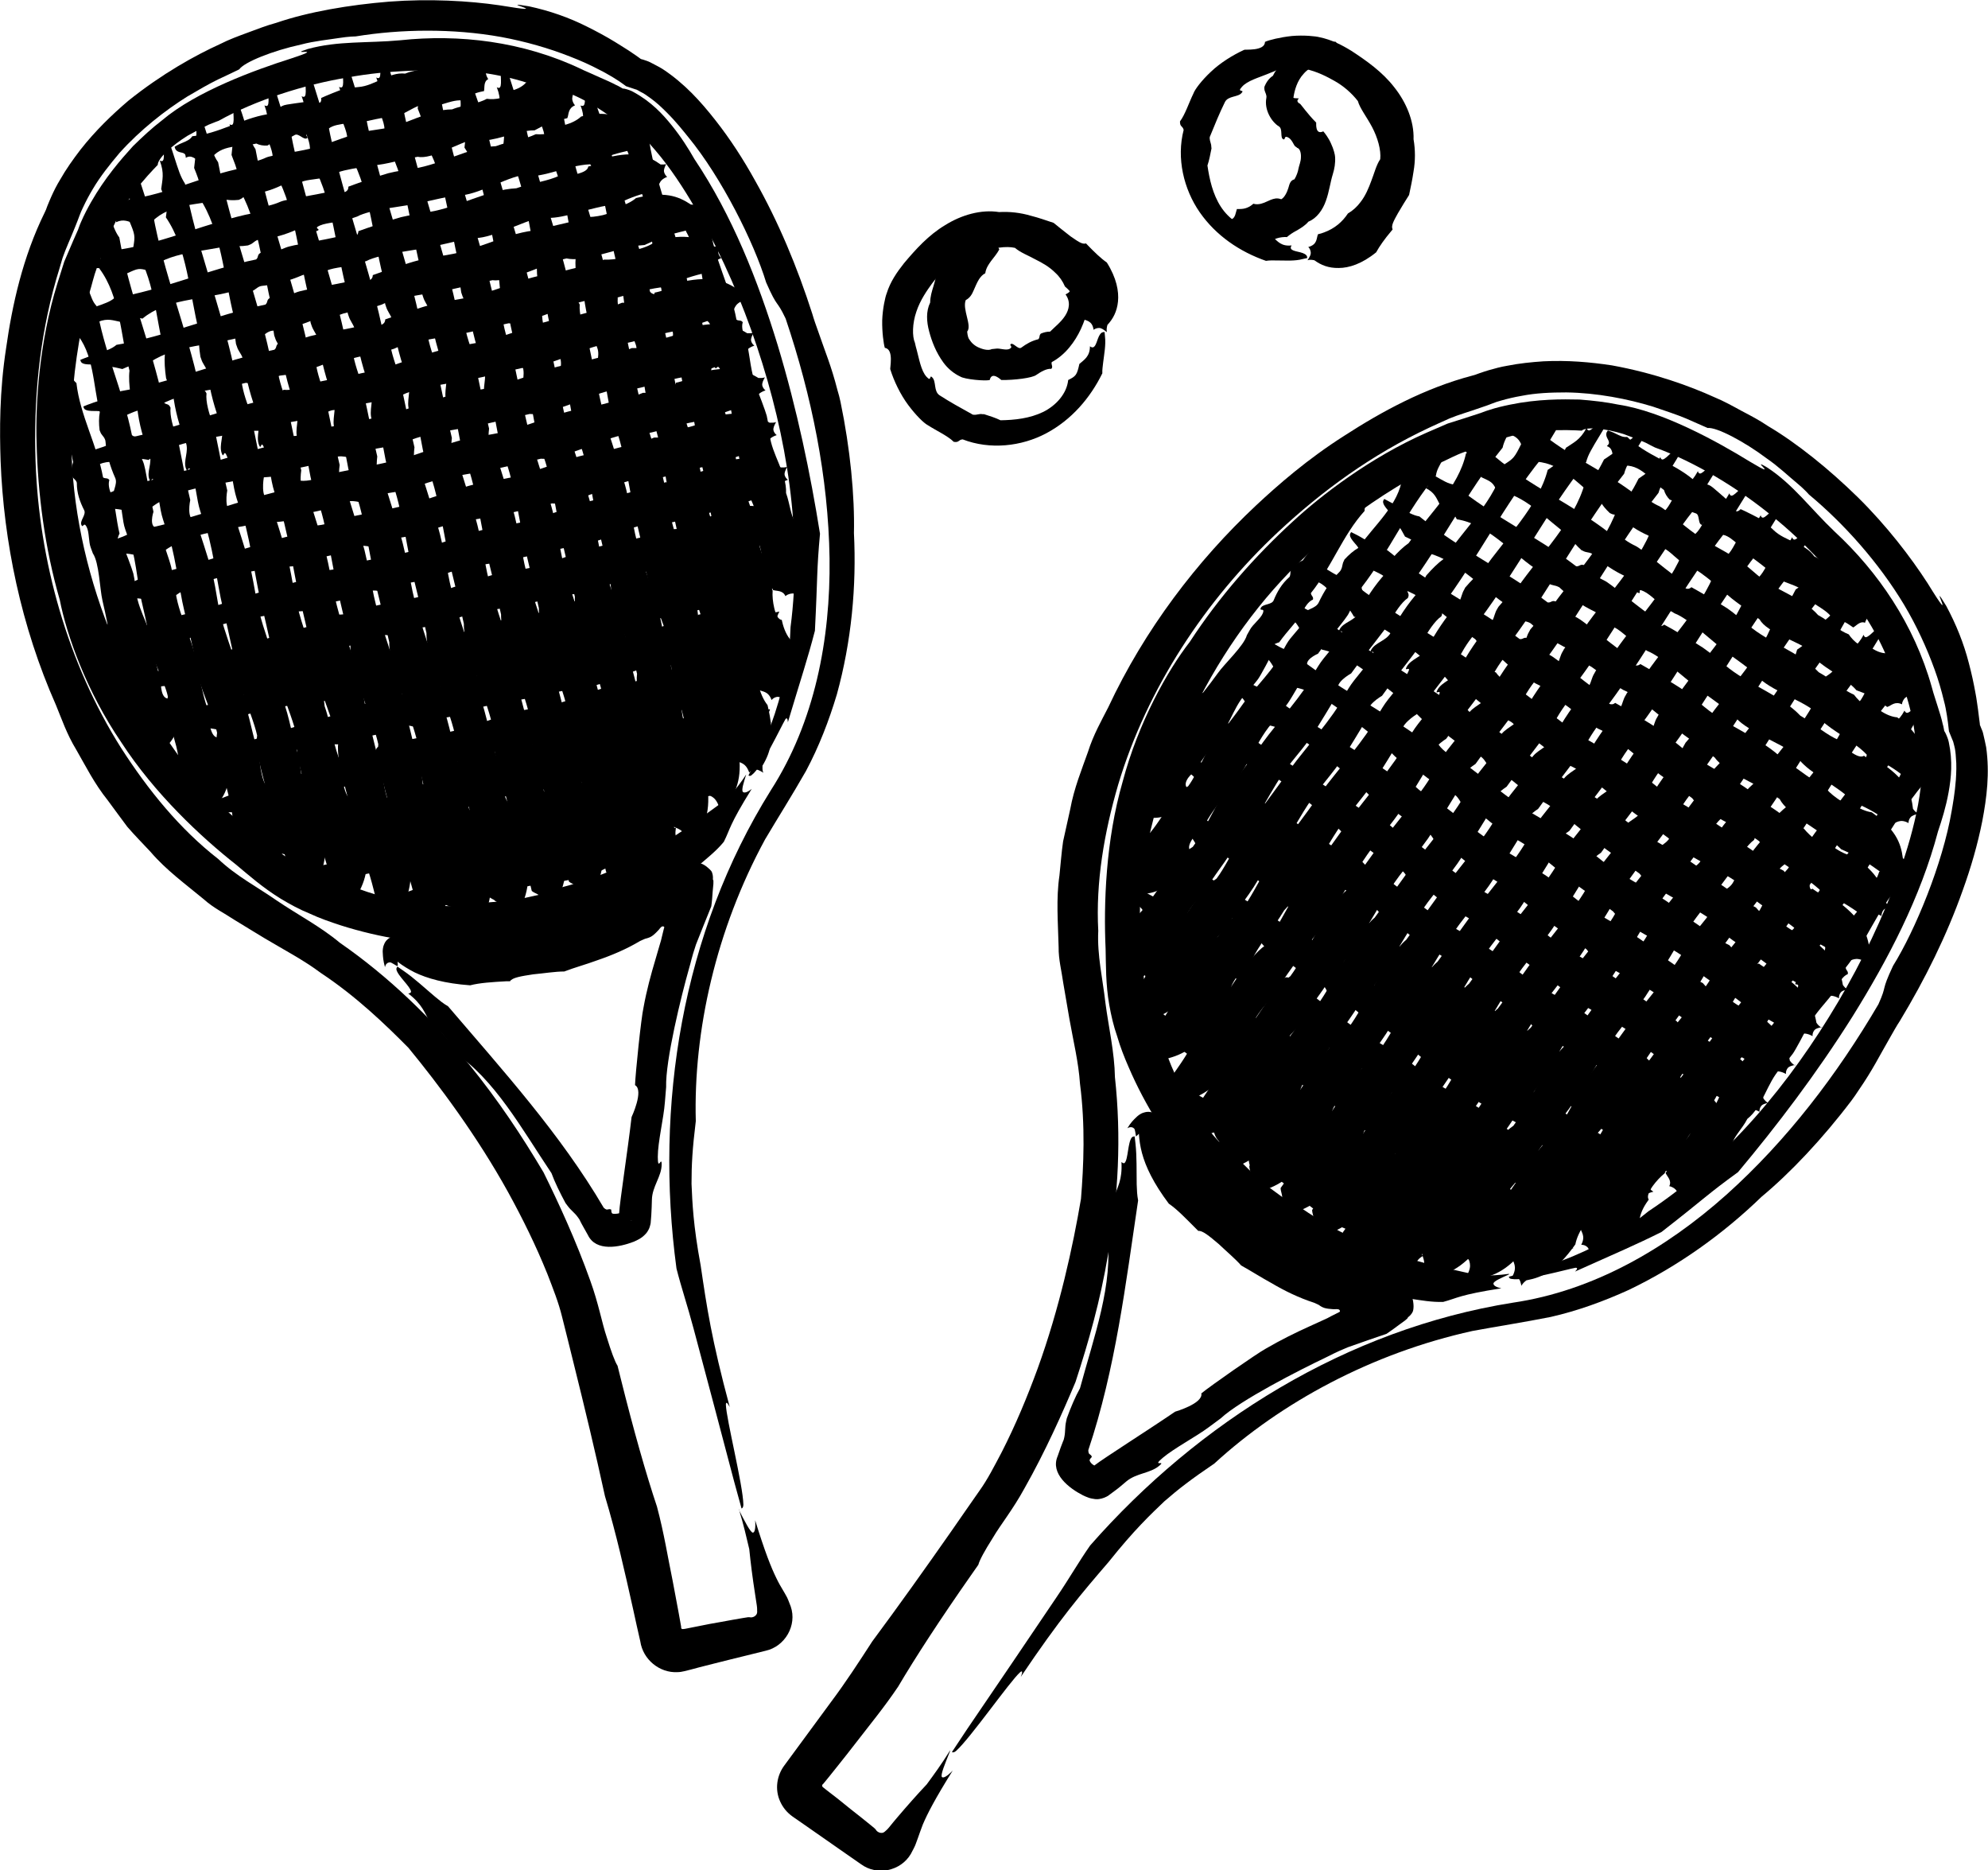 <?xml version="1.0" encoding="UTF-8"?><svg id="Layer_2" xmlns="http://www.w3.org/2000/svg" viewBox="0 0 97.8 91.98"><g id="Layer_4"><g><g><path d="M36.35,74.23c.24,.78,.37,1.37,.51,1.96,.07,.69,.16,1.4,.28,2.17,.03,.19,.06,.39,.09,.59,.03,.21,.01,.22,.02,.33,0,.18-.21,.3-.37,.26h-.09l-.25,.04c-.17,.03-.35,.06-.52,.09-.36,.07-.73,.13-1.11,.2-.39,.08-.79,.16-1.21,.24-.07,.01-.08,.01-.08,.01h-.02s-.02,0-.04,0c-.02,0-.04-.03-.05-.05,0-.02,0-.05,0-.06-.04-.22-.08-.44-.12-.67-.1-.51-.19-1.04-.3-1.6-.23-1.11-.42-2.33-.77-3.64-.53-1.58-1.15-3.76-1.79-6.33l-.15-.6c-.13-.2-.31-.69-.53-1.4-.24-.71-.4-1.65-.81-2.78-.7-1.97-1.57-3.85-2.3-5.33-1.07-1.8-2.22-3.54-3.67-5.32-1.83-2.26-3.95-4.31-6.36-5.98-.93-.78-2.06-1.37-3.08-2.06-.96-.67-2.02-1.22-2.89-2.05-1.89-1.47-3.45-3.39-4.78-5.46-2.64-4.18-4.04-9.22-4.21-14.08-.1-2.97,.16-5.98,1.02-8.99,.07-.23,.18-.59,.31-1.04,.15-.44,.39-.95,.62-1.53,.19-.46,.23-.64,.39-.96,.14-.3,.3-.6,.48-.9,.36-.61,.83-1.2,1.32-1.78,1.01-1.12,2.23-2.08,3.32-2.76,.56-.33,1.06-.62,1.51-.84,.45-.21,.81-.38,1.05-.5,.25-.36,1.66-.92,3.04-1.22,.68-.18,1.37-.24,1.86-.32,.5-.08,.83-.08,.83-.08,2.21-.36,4.77-.4,7.16,.03,1.19,.22,2.34,.55,3.38,.96,.52,.2,1.01,.42,1.46,.66,.23,.11,.44,.24,.65,.36l.3,.19c.12,.08,.24,.17,.35,.25,.15,.05,.3,.1,.45,.15,.08,.01,.17,.08,.25,.12,.17,.08,.33,.19,.49,.31,.31,.22,.58,.48,.82,.72,.48,.48,.81,.91,1.04,1.19,1.66,2.02,3.24,5.19,3.84,7.16,.59,1.34,.49,.79,.96,1.78,1.28,3.8,2.1,7.79,2.16,11.79,.05,3.98-.73,8.05-2.89,11.41-4.38,7.01-5.72,15.52-4.64,23.52,.25,.98,.54,1.82,.84,2.95,.65,2.43,1.36,5.11,2,7.54l.36,1.31s.09-.01,.09-.2c-.02-.96-.84-4.2-.86-4.9,0-.19,.09-.07,.19,.11-.9-3.34-1.13-4.92-1.43-6.96-.37-1.99-.41-3.1-.45-4.02,0-.93,.04-1.69,.21-3.08-.12-4.43,.99-9.41,3.41-13.86,.64-1.08,1.32-2.15,2.01-3.36,.64-1.2,1.13-2.47,1.52-3.77,.72-2.61,.97-5.32,.84-7.93,.04-1.83-.18-4.14-.66-6.45-.04-.19-.09-.39-.15-.58-.31-1.21-.59-1.84-.97-2.95-.07-.19-.2-.56-.27-.81-.74-2.3-1.66-4.51-2.82-6.56-.57-1.03-1.21-2.02-1.94-2.95-.73-.93-1.53-1.82-2.61-2.53-.19-.12-.41-.22-.61-.33-.1-.05-.23-.09-.35-.13l-.08-.02s0,0,0,0l-.04-.02s-.13-.1-.25-.18l-.34-.23c-.23-.14-.45-.29-.67-.42-.44-.27-.89-.51-1.35-.74-.91-.46-1.86-.79-2.88-1.01-1.81-.31,1.55,.45-1.45-.05-1.5-.22-3.45-.33-5.42-.18-1.97,.16-3.97,.5-5.55,1.04-.48,.13-.94,.31-1.4,.48-.46,.17-.93,.34-1.38,.57-1.21,.55-2.84,1.45-4.5,2.78-.81,.69-1.63,1.48-2.36,2.41-.36,.47-.71,.96-1.01,1.49-.16,.26-.3,.54-.43,.83-.06,.15-.13,.29-.19,.45-.09,.25-.04,.12-.13,.32-1.08,2.19-1.6,4.55-1.9,6.68C-.03,19.26-.02,21.2,.03,22.67c.15,3.97,1.01,8.14,2.72,12,.27,.65,.53,1.43,1,2.2,.45,.78,.89,1.67,1.55,2.49,.31,.42,.63,.86,.96,1.3,.36,.42,.76,.82,1.15,1.24,.75,.88,1.71,1.58,2.63,2.34,.44,.4,.99,.67,1.49,1,.51,.31,1.01,.62,1.51,.92,.94,.56,1.9,1.06,2.74,1.69,1.75,1.16,3.17,2.53,4.31,3.68,1.49,1.81,3.38,4.34,4.91,7.11,.71,1.29,1.37,2.63,1.93,4.02,.27,.7,.55,1.4,.72,2.1,.19,.77,.39,1.54,.58,2.33,.54,2.17,1.06,4.33,1.53,6.49,.56,1.86,.97,3.7,1.39,5.58,.11,.52,.23,1.04,.35,1.57,.13,.89,.95,1.56,1.83,1.51,.22,0,.45-.08,.67-.13l.41-.11c.25-.06,.5-.13,.75-.19,.5-.13,1.01-.25,1.53-.38l.97-.24c.96-.21,1.56-1.25,1.24-2.18-.09-.24-.17-.44-.21-.5-.05-.1-.11-.19-.16-.28-.11-.18-.22-.37-.34-.62-.25-.51-.56-1.28-1.04-2.84,.03,.4-.02,.6-.11,.61-.12,0-.41-.57-.7-1.14Z"/><path d="M36.71,38.09c-.28,.43-.52,.72-.76,1.01-.39,.36-.85,.67-1.33,1.02-.24,.17-.47,.38-.75,.56-.28,.17-.58,.36-.88,.57-1.26,.79-2.89,1.77-5.51,2.43-.23,.09-.48,.19-.75,.28-.28,.06-.58,.13-.9,.2-.64,.16-1.38,.18-2.16,.25h-.37c-.26,.16-1.26,.22-2.62,.06-1.22-.19-2.43-.49-3.32-.87-1.2-.31-2.31-.78-3.42-1.55-.7-.51-1.46-.93-2.07-1.55-.65-.57-1.32-1.12-1.88-1.78-1.85-2.22-3.47-4.85-4.62-7.77-1.15-2.91-1.83-6.08-1.86-9.15-.04-1.88,.13-3.75,.51-5.7,.08-.3,.14-.94,.38-1.7,.12-.38,.21-.82,.37-1.24,.18-.46,.37-.93,.56-1.41,.27-.8,.78-1.66,1.26-2.29,.48-.64,.94-1.11,1.17-1.35,0-.33,.71-.96,1.46-1.43,.39-.22,.76-.41,1.05-.55,.29-.12,.49-.19,.49-.19,1.8-1.01,4.21-1.78,6.34-2.13,2.12-.39,3.93-.34,4.63-.36,1.66-.04,3.81,.37,4.96,.92,.86,.25,.59,.02,1.25,.18,.34,.15,.68,.31,1,.49l.48,.28,.23,.15,.28,.19,.3,.1,.16,.05,.33,.18c.21,.15,.44,.29,.64,.49,.42,.36,.79,.8,1.15,1.24,.72,.9,1.34,1.89,1.91,2.9,1.14,2.04,2.08,4.21,2.82,6.43,1.48,4.44,2.25,9.2,1.65,13.8-.03,.61-.04,1.18-.18,1.89-.26,1.55-.82,3.21-1.51,4.63l-.38,.77s.08,.06,.17-.03c.51-.39,1.42-2.35,1.65-2.74,.08-.1,.11,0,.12,.15,.65-2.17,.97-3.11,1.33-4.5,.14-2.75,.08-2.9,.25-4.77-.47-2.94-1.12-6.09-2.08-9.27-.97-3.17-2.23-6.37-4.1-9.16-.29-.51-.65-1.08-1.11-1.65-.46-.57-1.01-1.16-1.86-1.63-.13-.08-.3-.14-.48-.18-.03,0-.06,0-.08-.01,.04,.03-.21-.13-.32-.17-.13-.07-.26-.13-.39-.19-.26-.11-.51-.23-.83-.37-.12-.06-.36-.15-.51-.23-2.87-1.36-6-1.72-8.89-1.41-1.63,.15-3.06,.02-4.55,.43-1.09,.35,1.01-.13-.8,.46-1.8,.57-4.68,1.62-6.36,3.04-.51,.39-.98,.83-1.44,1.28-.58,.64-1.37,1.54-2.06,2.75-.17,.3-.34,.62-.49,.97-.07,.14-.17,.46-.17,.43l-.22,.5c-.15,.34-.29,.69-.44,1.03-.11,.36-.23,.72-.34,1.08-.9,2.9-1.08,5.96-1.02,7.82,.06,2.52,.4,5.17,1.14,7.73,.34,1.74,1.32,4.51,3.02,7,1.64,2.53,3.93,4.67,5.66,6.03,.61,.51,1.31,1.13,2.19,1.67,.45,.27,.92,.53,1.42,.73,.49,.23,1.01,.41,1.53,.58,1.95,.62,3.97,.93,6.14,.97,1.49,.05,2.98-.11,4.46-.33,2.53-.69,4.84-1.76,7.05-3.62,.42-.36,.85-.7,1.2-1.13,.33-.66,.25-.8,1.37-2.6-.21,.17-.36,.21-.43,.15-.09-.08,.04-.48,.16-.86Z"/><path d="M19.57,47.49c.01-.09-.04-.26,.01-.39,.04-.04,.08-.08,.12-.11,.02-.02,.04-.02,.06-.03,.01,0,.08,.02-.05-.04-.08-.05-.14-.08-.16-.12,0,0-.01-.03-.01-.02,0,0,0,.02,0,.02h0s0,0,0,0h0s0,0,0,0c-.21,.78-.06,.22-.1,.39h0s.16,.14,.16,.14c.22,.17,.48,.33,.79,.49,.62,.3,1.49,.55,2.74,.64,.46-.12,1.07-.16,1.79-.2h.17c.11-.18,.55-.25,1.14-.34,.54-.05,1.08-.14,1.53-.14,.52-.2,1.05-.34,1.62-.55,.73-.25,1.44-.55,2.11-.95,.09-.04,.28-.13,.29-.12l.1-.03c.06-.02,.11-.04,.16-.07,.1-.06,.2-.15,.33-.29,.07-.06,.12-.18,.22-.21,.12,0,.09,.07,.07,.11l-.1,.41c-.02,.11-.06,.24-.1,.37l-.21,.72c-.23,.77-.44,1.54-.59,2.37-.12,.52-.4,3.25-.42,3.83,.45,.25-.17,1.57-.17,1.57-.2,1.73-.58,4.14-.61,4.71,0,.09,0,.17-.01,.26v.03c1.22,.17,.34,.05,.61,.09h0s0,0,0,0h0s-.02,0-.02,0c-.01,0-.02-.01-.03-.02-.03-.03-.14-.1-.17-.18l-.11-.15c-.04-.06-.07-.12-.06-.1,0,0-.01,0-.02,.01-.1,.06-.21,.09-.28,.1-.08,.01-.16,.02-.23,0-.07-.02-.07-.14-.07-.2,0,0-.01,0-.01,0-.05-.03-.1-.02-.15-.01-.05,.02-.1,.02-.21-.08-2.13-3.63-4.97-6.76-7.66-9.91-.23-.13-.41-.28-.64-.47-.5-.42-1.02-.91-1.56-1.28l-.29-.2s-.06,.07-.05,.14c.06,.31,.7,.85,.72,1.09,0,.06-.07,.09-.14,.09,.69,.53,.82,.96,1.08,1.45,.8,.69,.84,.75,1.15,1.43,2.01,1.3,3.38,3.82,4.82,5.96,.16,.44,.41,.95,.69,1.47l.09,.12c.18,.25,.35,.34,.52,.58,.03,.04,.09,.12,.11,.18,.05,.11,.23,.42,.38,.69,.4,.84,1.56,.6,2.26,.33,.09-.04,.18-.08,.3-.15,.07-.05,.12-.07,.24-.19,.05-.06,.09-.07,.19-.26,.08-.15,.11-.38,.1-.33l.03-.38c.02-.26,.02-.5,.03-.75,.01-.65,.48-1.15,.48-1.74,0-.45-.19,.38-.19-.37,0-.74,.29-1.89,.35-2.7l.06-.73c-.04-1.32,.75-4.51,1.13-5.85,.1-.32,.1-.45,.34-1.17,.24-.61,.49-1.23,.75-1.87,.04-.25,.05-.48,.07-.73,.02-.23,.07-.57,.01-.59,.01-.12,0-.24-.04-.34,0-.04-.06-.12-.19-.23-.11-.11-.29-.2-.3-.2-.11-.03-.13-.06-.39-.05-.11,0-.19-.01-.34,.03-.22,.13-.44,.26-.66,.4l-.33,.2c-.11,.07-.25,.2-.37,.3l-.73,.62c-.47,.41-.98,.67-1.1,.78-.44,.27-.87,.5-1.25,.64-.6,.06-1.34,.25-2.09,.44-.71,.15-1.42,.3-2.2,.34-.53,.04-1.07,.02-1.59-.05-.93,.09-1.83,.06-2.84-.17l-.58-.14c-.07,.03-.13,.06-.19,.1l-.1,.06-.05,.03c-.1-.01-.3-.02-.43,.04-.34,.14-.39,.35-.44,.48-.03,.13-.04,.23-.03,.33,.01,.2,.02,.38,.11,.7,.03-.18,.14-.23,.23-.24,.09-.01,.32,.18,.38,.18Z"/><path d="M8.1,37.01c-.03-.07-.02-.14,0-.21,.48-.46,.75-.92,.54-1.8-.17-.13-.29-.33-.35-.58v-.06c-.18,0-.28-.15-.33-.36-.05-.2-.05-.4-.01-.58-.11-.18-.17-.38-.22-.59-.07-.27-.12-.55-.22-.82,.04-.98-.7-1.89-.81-2.88-.04-.3-.07-.61-.14-.92-.05-.2-.42-1.19-.52-1.39-.48,.04-.16-.58-.16-.58-.16-.65-.24-1.6-.35-1.81-.13-.25-.23-.58-.15-.82-.09-.13-.2-.05-.31-.13-.29-1.59-1.13-3.05-1.31-4.64-.09-.08-.15-.15-.2-.26-.12-.23-.19-.49-.31-.72l-.06-.12s-.09,.02-.13,.05c-.19,.14-.09,.46-.23,.56-.04,.03-.1,.03-.16,.02,.16,.32,0,.51-.09,.75,.21,.38,.21,.4,.07,.73,.86,.71,.69,1.88,.95,2.87-.07,.2-.09,.43-.07,.66l.03,.05c.04,.11,.15,.15,.2,.26,0,.02,.03,.05,.02,.08,0,.48,.15,.91,.36,1.32,.12,.23-.24,.53-.13,.74,.08,.16,.11-.19,.25,.08s.09,.74,.21,1.04l.1,.27c.31,.45,.34,1.76,.47,2.31,.09,.37,.17,.77,.25,1.16-.18,.6,.61,1.64,.73,2.29-.12,.28-.07,.6,0,.91,.07,.29,.17,.58,.24,.9,.05,.22,.09,.43,.08,.66,.22,.34,.38,.68,.47,1.09l.06,.24c.18,.06,.48,0,.61,.3,.06-.06,.16-.1,.25-.12,.12-.03,.25,0,.38,.04Z"/><path d="M10.74,39.81c-.04-.1-.03-.19-.02-.28,.45-.58,.69-1.17,.4-2.37-.18-.19-.33-.46-.41-.81l-.02-.08c-.17-.02-.28-.22-.35-.51-.06-.27-.08-.55-.06-.77-.12-.25-.2-.52-.27-.81-.09-.37-.17-.75-.3-1.12-.04-1.32-.88-2.6-1.07-3.93-.07-.41-.12-.82-.22-1.25-.06-.27-.53-1.63-.65-1.91-.49,.01-.22-.8-.22-.8-.21-.89-.38-2.17-.51-2.46-.15-.34-.29-.8-.22-1.11-.1-.18-.2-.08-.33-.2-.43-2.16-1.41-4.19-1.74-6.35-.1-.11-.17-.22-.23-.37-.14-.32-.23-.68-.37-.99l-.08-.17s-.09,.02-.13,.06c-.18,.17-.05,.61-.18,.74-.04,.03-.1,.03-.16,.02,.19,.44,.05,.68-.03,1.01,.25,.52,.25,.56,.13,.99,.93,1.03,.87,2.59,1.21,3.93-.05,.26-.05,.57-.01,.89l.03,.07c.05,.16,.17,.22,.23,.37,.01,.02,.03,.07,.03,.11,.05,.65,.23,1.24,.48,1.8,.14,.32-.19,.69-.07,.98,.1,.22,.1-.24,.26,.12,.16,.36,.15,1,.3,1.42l.13,.37c.35,.63,.49,2.39,.67,3.14,.12,.51,.24,1.05,.35,1.58-.13,.79,.76,2.25,.95,3.14-.1,.36-.02,.79,.08,1.22,.1,.4,.22,.8,.33,1.22,.07,.29,.13,.59,.14,.9,.25,.48,.44,.94,.58,1.51l.08,.32c.19,.1,.49,.03,.65,.45,.06-.07,.16-.12,.24-.14,.12-.03,.25,.03,.39,.08Z"/><path d="M13.54,43.22c-.05-.13-.04-.24-.04-.35,.42-.7,.63-1.42,.26-2.96-.2-.24-.36-.6-.47-1.05l-.02-.1c-.18-.03-.3-.29-.39-.67-.08-.34-.12-.69-.11-.98-.14-.33-.24-.67-.33-1.04-.12-.48-.22-.96-.38-1.42-.12-1.66-1.06-3.32-1.34-5.01-.09-.52-.17-1.04-.31-1.58-.08-.34-.64-2.08-.78-2.45-.49-.01-.27-1.02-.27-1.02-.28-1.14-.52-2.75-.67-3.13-.18-.44-.34-1.02-.3-1.41-.11-.24-.21-.11-.35-.28-.58-2.74-1.7-5.36-2.17-8.09-.11-.15-.18-.29-.26-.48-.16-.41-.28-.87-.44-1.27l-.09-.22s-.09,.02-.13,.06c-.17,.21-.01,.76-.14,.92-.03,.04-.1,.03-.16,.01,.23,.56,.09,.86,.04,1.26,.29,.67,.29,.72,.2,1.25,1.02,1.36,1.05,3.31,1.48,5.02-.04,.33-.01,.72,.04,1.11l.04,.09c.06,.2,.18,.29,.26,.48,.01,.03,.04,.09,.04,.14,.09,.82,.31,1.58,.6,2.3,.16,.41-.15,.86,0,1.23,.11,.28,.09-.3,.27,.17,.19,.47,.22,1.27,.4,1.8l.15,.47c.4,.81,.65,3.04,.89,3.99,.16,.65,.31,1.33,.46,2.02-.09,.99,.92,2.88,1.16,4.01-.08,.45,.03,1,.16,1.54,.12,.51,.28,1.02,.41,1.56,.09,.37,.17,.75,.2,1.14,.29,.62,.51,1.22,.68,1.93l.1,.41c.2,.14,.5,.07,.69,.61,.06-.08,.15-.14,.24-.16,.12-.02,.26,.05,.4,.13Z"/><path d="M15.61,43.73c-.05-.14-.05-.25-.04-.37,.41-.73,.61-1.48,.22-3.1-.2-.26-.37-.64-.48-1.1l-.03-.11c-.18-.04-.31-.31-.4-.71-.09-.36-.13-.73-.13-1.03-.15-.35-.25-.7-.34-1.1-.12-.5-.23-1.01-.39-1.5-.14-1.74-1.1-3.49-1.41-5.28-.1-.54-.19-1.09-.33-1.66-.09-.36-.67-2.19-.81-2.58-.49-.02-.29-1.07-.29-1.07-.29-1.19-.56-2.89-.71-3.29-.18-.46-.36-1.08-.31-1.48-.11-.25-.21-.12-.35-.29-.61-2.88-1.77-5.64-2.28-8.51-.11-.15-.19-.3-.26-.5-.17-.43-.29-.91-.46-1.34l-.09-.23s-.09,.02-.13,.06c-.17,.22,0,.8-.13,.96-.03,.04-.1,.03-.16,.01,.23,.59,.1,.91,.05,1.33,.3,.71,.3,.76,.21,1.31,1.04,1.44,1.09,3.49,1.55,5.28-.03,.34,0,.75,.06,1.17l.04,.1c.07,.21,.19,.3,.26,.5,.01,.03,.04,.1,.04,.15,.1,.86,.33,1.66,.63,2.41,.17,.43-.14,.9,.01,1.29,.12,.3,.08-.31,.28,.19,.19,.49,.24,1.34,.42,1.89l.16,.5c.41,.86,.69,3.19,.94,4.2,.17,.68,.32,1.4,.48,2.12-.07,1.03,.96,3.04,1.22,4.22-.07,.47,.04,1.05,.18,1.62,.13,.54,.29,1.07,.43,1.64,.1,.39,.18,.79,.21,1.2,.3,.65,.53,1.28,.71,2.03l.1,.43c.21,.15,.5,.08,.7,.64,.06-.09,.15-.14,.24-.16,.12-.02,.26,.06,.4,.14Z"/><path d="M17.7,44.28c-.05-.15-.05-.27-.05-.39,.4-.76,.59-1.56,.18-3.28-.21-.28-.38-.68-.5-1.17l-.03-.11c-.18-.04-.31-.33-.41-.75-.09-.38-.14-.77-.14-1.09-.15-.37-.26-.75-.36-1.17-.13-.53-.24-1.07-.42-1.59-.17-1.84-1.16-3.72-1.49-5.61-.11-.58-.2-1.16-.35-1.77-.09-.38-.71-2.33-.85-2.74-.5-.03-.3-1.14-.3-1.14-.31-1.27-.6-3.07-.77-3.5-.19-.49-.37-1.15-.34-1.57-.12-.27-.22-.13-.36-.32-.66-3.06-1.86-6-2.41-9.05-.11-.17-.19-.33-.27-.54-.17-.46-.31-.97-.48-1.43l-.09-.25s-.09,.02-.13,.07c-.16,.23,0,.85-.11,1.01-.03,.05-.1,.04-.16,.01,.24,.63,.12,.96,.07,1.4,.31,.76,.31,.81,.23,1.39,1.06,1.54,1.15,3.71,1.63,5.62-.03,.36,0,.8,.07,1.24l.04,.11c.07,.23,.19,.33,.27,.54,.01,.04,.04,.11,.04,.16,.12,.91,.36,1.76,.67,2.57,.18,.46-.13,.95,.03,1.37,.12,.32,.08-.33,.28,.2,.2,.53,.26,1.42,.45,2.01l.17,.53c.42,.91,.74,3.39,1,4.46,.18,.72,.35,1.49,.52,2.25-.06,1.09,1.01,3.23,1.28,4.49-.07,.49,.05,1.11,.2,1.72,.14,.57,.31,1.14,.46,1.74,.1,.42,.19,.84,.23,1.27,.31,.7,.55,1.37,.74,2.17l.11,.46c.21,.16,.5,.1,.71,.69,.05-.09,.15-.15,.24-.17,.12-.02,.26,.07,.41,.15Z"/><path d="M19.87,44.97c-.05-.16-.05-.28-.05-.41,.39-.8,.57-1.63,.13-3.43-.21-.29-.39-.72-.52-1.24l-.03-.12c-.18-.05-.32-.35-.43-.79-.1-.4-.15-.81-.16-1.14-.16-.39-.27-.78-.38-1.22-.14-.56-.26-1.12-.44-1.67-.2-1.93-1.21-3.91-1.58-5.89-.12-.61-.22-1.21-.38-1.85-.1-.4-.74-2.45-.89-2.88-.5-.03-.32-1.2-.32-1.2-.33-1.33-.65-3.23-.82-3.67-.2-.52-.39-1.21-.36-1.65-.12-.28-.22-.14-.36-.33-.7-3.22-1.95-6.3-2.55-9.5-.12-.17-.2-.34-.28-.56-.18-.48-.32-1.02-.5-1.5l-.1-.26s-.09,.02-.13,.07c-.16,.24,.02,.89-.1,1.06-.03,.05-.1,.04-.16,0,.25,.66,.13,1.01,.09,1.47,.32,.8,.32,.85,.25,1.46,1.09,1.62,1.21,3.9,1.72,5.9-.02,.38,.02,.84,.09,1.3l.04,.11c.07,.24,.2,.34,.28,.56,.01,.04,.04,.11,.05,.16,.13,.96,.38,1.85,.71,2.69,.18,.48-.12,.99,.05,1.44,.13,.33,.07-.34,.28,.21,.21,.55,.28,1.49,.48,2.11l.17,.55c.44,.96,.79,3.56,1.07,4.68,.19,.76,.37,1.56,.55,2.36-.04,1.14,1.06,3.39,1.35,4.72-.06,.52,.07,1.16,.23,1.8,.15,.6,.32,1.19,.48,1.83,.11,.44,.2,.88,.25,1.33,.32,.73,.57,1.44,.78,2.28l.12,.48c.21,.17,.5,.1,.72,.73,.05-.1,.15-.16,.23-.18,.12-.02,.26,.07,.41,.17Z"/><path d="M21.84,45.26c-.05-.16-.06-.29-.06-.42,.39-.81,.57-1.66,.12-3.51-.21-.3-.4-.74-.53-1.27l-.03-.12c-.18-.05-.32-.36-.43-.81-.1-.41-.16-.83-.16-1.17-.16-.4-.27-.8-.38-1.26-.14-.57-.26-1.15-.45-1.71-.2-1.98-1.23-4.01-1.6-6.04-.12-.62-.23-1.24-.39-1.9-.1-.41-.75-2.51-.9-2.95-.5-.04-.32-1.23-.32-1.23-.33-1.37-.66-3.31-.83-3.76-.2-.53-.4-1.24-.37-1.69-.12-.29-.22-.14-.36-.34-.71-3.3-1.98-6.46-2.58-9.74-.12-.18-.2-.35-.28-.58-.18-.49-.33-1.05-.51-1.54l-.1-.27s-.09,.02-.13,.07c-.16,.24,.02,.91-.1,1.09-.03,.05-.1,.04-.16,0,.25,.68,.14,1.03,.1,1.51,.32,.82,.33,.87,.26,1.5,1.09,1.67,1.22,4,1.74,6.05-.02,.39,.02,.86,.1,1.33l.04,.11c.07,.24,.2,.35,.28,.58,.01,.04,.04,.11,.05,.17,.13,.98,.39,1.89,.72,2.76,.18,.49-.11,1.02,.06,1.47,.13,.34,.07-.35,.28,.22s.28,1.53,.49,2.16l.18,.57c.44,.99,.81,3.65,1.09,4.8,.19,.78,.37,1.6,.56,2.42-.04,1.17,1.07,3.48,1.37,4.84-.06,.53,.07,1.19,.23,1.85,.15,.61,.33,1.22,.49,1.88,.11,.45,.2,.9,.26,1.37,.32,.75,.57,1.47,.78,2.33l.12,.49c.21,.17,.51,.11,.72,.75,.05-.1,.15-.16,.23-.18,.12-.02,.27,.07,.41,.17Z"/><path d="M23.85,45.52c-.06-.17-.06-.3-.06-.43,.38-.83,.56-1.71,.09-3.61-.21-.31-.4-.76-.53-1.31l-.03-.13c-.18-.05-.32-.38-.44-.84-.1-.42-.16-.85-.17-1.21-.16-.41-.28-.83-.39-1.29-.14-.59-.27-1.18-.46-1.77-.22-2.04-1.26-4.13-1.64-6.22-.12-.64-.23-1.28-.4-1.96-.1-.42-.77-2.59-.93-3.04-.5-.04-.33-1.26-.33-1.26-.34-1.41-.69-3.4-.86-3.87-.2-.55-.41-1.27-.38-1.74-.13-.3-.22-.15-.37-.36-.74-3.39-2.03-6.66-2.66-10.03-.12-.18-.2-.36-.29-.6-.19-.51-.33-1.08-.52-1.59l-.1-.27s-.09,.02-.12,.07c-.16,.25,.03,.94-.09,1.12-.03,.05-.1,.04-.16,0,.26,.7,.14,1.06,.11,1.55,.33,.84,.33,.9,.27,1.54,1.11,1.72,1.25,4.12,1.78,6.23-.02,.4,.03,.88,.11,1.37l.04,.12c.08,.25,.2,.36,.29,.6,.01,.04,.04,.12,.05,.17,.14,1.01,.4,1.95,.74,2.85,.19,.51-.11,1.04,.07,1.51,.13,.35,.07-.36,.29,.23,.22,.58,.3,1.57,.51,2.23l.18,.58c.45,1.02,.83,3.76,1.12,4.94,.2,.8,.39,1.65,.58,2.49-.03,1.2,1.09,3.58,1.4,4.98-.05,.54,.08,1.22,.25,1.9,.15,.63,.34,1.26,.5,1.93,.11,.46,.21,.93,.27,1.41,.33,.77,.59,1.52,.8,2.41l.12,.51c.21,.18,.51,.12,.73,.78,.05-.1,.15-.16,.23-.18,.12-.02,.27,.08,.41,.18Z"/><path d="M25.68,45.07c-.06-.17-.06-.3-.06-.43,.38-.83,.56-1.71,.09-3.61-.21-.31-.4-.76-.53-1.31l-.03-.13c-.18-.05-.32-.38-.44-.84-.1-.42-.16-.85-.17-1.21-.16-.41-.28-.83-.39-1.29-.14-.59-.27-1.18-.46-1.77-.22-2.04-1.26-4.13-1.64-6.22-.12-.64-.23-1.28-.4-1.96-.1-.42-.77-2.59-.93-3.04-.5-.04-.33-1.26-.33-1.26-.34-1.41-.69-3.4-.86-3.87-.2-.55-.41-1.27-.38-1.74-.13-.3-.22-.15-.37-.36-.74-3.39-2.03-6.66-2.66-10.03-.12-.18-.2-.36-.29-.6-.19-.51-.33-1.08-.52-1.59l-.1-.27s-.09,.02-.12,.07c-.16,.25,.03,.94-.09,1.12-.03,.05-.1,.04-.16,0,.26,.7,.14,1.06,.11,1.55,.33,.84,.33,.9,.27,1.54,1.11,1.72,1.25,4.12,1.78,6.23-.02,.4,.03,.88,.11,1.37l.04,.12c.08,.25,.2,.36,.29,.6,.01,.04,.04,.12,.05,.17,.14,1.01,.4,1.95,.74,2.85,.19,.51-.11,1.04,.07,1.51,.13,.35,.07-.36,.29,.23,.22,.58,.3,1.57,.51,2.23l.18,.58c.45,1.02,.83,3.76,1.12,4.94,.2,.8,.39,1.65,.58,2.49-.03,1.2,1.09,3.58,1.4,4.98-.05,.54,.08,1.22,.25,1.9,.15,.63,.34,1.26,.5,1.93,.11,.46,.21,.93,.27,1.41,.33,.77,.59,1.52,.8,2.41l.12,.51c.21,.18,.51,.12,.73,.78,.05-.1,.15-.16,.23-.18,.12-.02,.27,.08,.41,.18Z"/><path d="M27.52,44.61c-.06-.17-.06-.3-.06-.43,.38-.83,.56-1.71,.09-3.61-.21-.31-.4-.76-.53-1.31l-.03-.13c-.18-.05-.32-.38-.44-.84-.1-.42-.16-.85-.17-1.21-.16-.41-.28-.83-.39-1.29-.14-.59-.27-1.18-.46-1.77-.22-2.04-1.26-4.13-1.64-6.22-.12-.64-.23-1.28-.4-1.96-.1-.42-.77-2.59-.93-3.04-.5-.04-.33-1.26-.33-1.26-.34-1.41-.69-3.4-.86-3.87-.2-.55-.41-1.27-.38-1.74-.13-.3-.22-.15-.37-.36-.74-3.39-2.03-6.66-2.66-10.03-.12-.18-.2-.36-.29-.6-.19-.51-.33-1.08-.52-1.59l-.1-.27s-.09,.02-.12,.07c-.16,.25,.03,.94-.09,1.12-.03,.05-.1,.04-.16,0,.26,.7,.14,1.06,.11,1.55,.33,.84,.33,.9,.27,1.54,1.11,1.72,1.25,4.12,1.78,6.23-.02,.4,.03,.88,.11,1.37l.04,.12c.08,.25,.2,.36,.29,.6,.01,.04,.04,.12,.05,.17,.14,1.01,.4,1.95,.74,2.85,.19,.51-.11,1.04,.07,1.51,.13,.35,.07-.36,.29,.23,.22,.58,.3,1.57,.51,2.23l.18,.58c.45,1.02,.83,3.76,1.12,4.94,.2,.8,.39,1.65,.58,2.49-.03,1.2,1.09,3.58,1.4,4.98-.05,.54,.08,1.22,.25,1.9,.15,.63,.34,1.26,.5,1.93,.11,.46,.21,.93,.27,1.41,.33,.77,.59,1.52,.8,2.41l.12,.51c.21,.18,.51,.12,.73,.78,.05-.1,.15-.16,.23-.18,.12-.02,.27,.08,.41,.18Z"/><path d="M29.35,44.15c-.06-.17-.06-.3-.06-.43,.38-.83,.56-1.71,.09-3.61-.21-.31-.4-.76-.53-1.31l-.03-.13c-.18-.05-.32-.38-.44-.84-.1-.42-.16-.85-.17-1.21-.16-.41-.28-.83-.39-1.29-.14-.59-.27-1.18-.46-1.77-.22-2.04-1.26-4.13-1.64-6.22-.12-.64-.23-1.28-.4-1.96-.1-.42-.77-2.59-.93-3.04-.5-.04-.33-1.26-.33-1.26-.34-1.41-.69-3.4-.86-3.87-.2-.55-.41-1.27-.38-1.74-.13-.3-.22-.15-.37-.36-.74-3.39-2.03-6.66-2.66-10.03-.12-.18-.2-.36-.29-.6-.19-.51-.33-1.08-.52-1.59l-.1-.27s-.09,.02-.12,.07c-.16,.25,.03,.94-.09,1.12-.03,.05-.1,.04-.16,0,.26,.7,.14,1.06,.11,1.55,.33,.84,.33,.9,.27,1.54,1.11,1.72,1.25,4.12,1.78,6.23-.02,.4,.03,.88,.11,1.37l.04,.12c.08,.25,.2,.36,.29,.6,.01,.04,.04,.12,.05,.17,.14,1.01,.4,1.95,.74,2.85,.19,.51-.11,1.04,.07,1.51,.13,.35,.07-.36,.29,.23,.22,.58,.3,1.57,.51,2.23l.18,.58c.45,1.02,.83,3.76,1.12,4.94,.2,.8,.39,1.65,.58,2.49-.03,1.2,1.09,3.58,1.4,4.98-.05,.54,.08,1.22,.25,1.9,.15,.63,.34,1.26,.5,1.93,.11,.46,.21,.93,.27,1.41,.33,.77,.59,1.52,.8,2.41l.12,.51c.21,.18,.51,.12,.73,.78,.05-.1,.15-.16,.23-.18,.12-.02,.27,.08,.41,.18Z"/><path d="M31.18,43.7c-.06-.16-.06-.29-.06-.43,.39-.82,.56-1.69,.1-3.57-.21-.31-.4-.75-.53-1.29l-.03-.13c-.18-.05-.32-.37-.43-.83-.1-.42-.16-.84-.17-1.19-.16-.41-.28-.82-.39-1.28-.14-.58-.27-1.17-.46-1.75-.21-2.01-1.25-4.08-1.63-6.15-.12-.63-.23-1.27-.39-1.93-.1-.42-.76-2.56-.92-3.01-.5-.04-.33-1.25-.33-1.25-.34-1.39-.68-3.36-.85-3.83-.2-.54-.4-1.26-.37-1.72-.13-.29-.22-.15-.36-.35-.73-3.35-2.01-6.58-2.63-9.92-.12-.18-.2-.36-.29-.59-.19-.5-.33-1.07-.52-1.57l-.1-.27s-.09,.02-.12,.07c-.16,.24,.03,.92-.09,1.1-.03,.05-.1,.04-.16,0,.26,.69,.14,1.05,.1,1.53,.33,.83,.33,.89,.27,1.53,1.1,1.7,1.24,4.07,1.77,6.16-.02,.39,.02,.87,.1,1.35l.04,.12c.08,.25,.2,.36,.29,.59,.01,.04,.04,.12,.05,.17,.14,1,.4,1.93,.73,2.81,.19,.5-.11,1.03,.06,1.49,.13,.35,.07-.35,.29,.22,.21,.58,.29,1.55,.5,2.2l.18,.58c.45,1,.82,3.71,1.11,4.88,.19,.79,.38,1.63,.57,2.47-.03,1.19,1.08,3.54,1.39,4.92-.05,.54,.08,1.21,.24,1.88,.15,.62,.33,1.24,.5,1.91,.11,.46,.21,.92,.26,1.39,.33,.77,.58,1.5,.8,2.38l.12,.5c.21,.18,.51,.11,.73,.77,.05-.1,.15-.16,.23-.18,.12-.02,.27,.08,.41,.18Z"/><path d="M32.83,42.52c-.05-.16-.05-.28-.05-.41,.39-.79,.58-1.63,.14-3.43-.21-.29-.39-.72-.52-1.24l-.03-.12c-.18-.05-.32-.35-.42-.79-.1-.4-.15-.81-.15-1.14-.16-.39-.27-.78-.38-1.22-.14-.56-.26-1.12-.44-1.67-.19-1.93-1.2-3.91-1.56-5.89-.12-.61-.22-1.21-.37-1.85-.1-.4-.74-2.45-.89-2.88-.5-.04-.32-1.2-.32-1.2-.32-1.33-.64-3.23-.81-3.67-.19-.52-.39-1.21-.36-1.65-.12-.28-.22-.14-.36-.33-.7-3.22-1.94-6.31-2.53-9.51-.12-.17-.2-.34-.28-.56-.18-.48-.32-1.02-.5-1.5l-.1-.26s-.09,.02-.13,.07c-.16,.24,.02,.89-.1,1.06-.03,.05-.1,.04-.16,0,.25,.66,.13,1.01,.09,1.47,.32,.8,.32,.85,.25,1.46,1.08,1.62,1.2,3.9,1.7,5.91-.02,.38,.01,.84,.09,1.3l.04,.11c.07,.24,.2,.34,.28,.56,.01,.04,.04,.11,.04,.16,.13,.96,.38,1.85,.7,2.7,.18,.48-.12,.99,.05,1.44,.13,.33,.07-.34,.28,.21,.21,.55,.28,1.49,.48,2.11l.17,.55c.43,.96,.79,3.56,1.06,4.68,.18,.76,.36,1.56,.54,2.36-.05,1.14,1.05,3.39,1.34,4.72-.06,.52,.07,1.16,.22,1.8,.15,.6,.32,1.19,.48,1.83,.11,.44,.2,.88,.25,1.33,.32,.73,.57,1.44,.77,2.28l.12,.48c.21,.17,.5,.11,.72,.73,.05-.09,.15-.16,.24-.17,.12-.02,.26,.07,.41,.17Z"/><path d="M34.49,41.34c-.05-.15-.05-.27-.05-.4,.4-.77,.59-1.59,.16-3.33-.21-.28-.38-.69-.51-1.2l-.03-.12c-.18-.04-.31-.34-.42-.77-.09-.39-.14-.78-.15-1.11-.15-.38-.26-.76-.37-1.19-.13-.54-.25-1.09-.43-1.62-.18-1.88-1.17-3.79-1.52-5.71-.11-.59-.21-1.18-.36-1.8-.09-.39-.72-2.38-.86-2.79-.5-.03-.31-1.16-.31-1.16-.31-1.29-.62-3.13-.78-3.56-.19-.5-.38-1.17-.34-1.6-.12-.27-.22-.13-.36-.32-.67-3.12-1.89-6.11-2.45-9.21-.11-.17-.19-.33-.28-.55-.18-.46-.31-.99-.49-1.46l-.1-.25s-.09,.02-.13,.07c-.16,.23,.01,.86-.11,1.03-.03,.05-.1,.04-.16,0,.25,.64,.12,.98,.08,1.43,.31,.77,.31,.82,.24,1.42,1.07,1.57,1.17,3.78,1.66,5.72-.03,.37,0,.81,.08,1.26l.04,.11c.07,.23,.19,.33,.28,.55,.01,.04,.04,.11,.04,.16,.12,.93,.37,1.79,.68,2.61,.18,.46-.13,.97,.04,1.39,.12,.32,.08-.33,.28,.21s.26,1.44,.46,2.05l.17,.54c.43,.93,.76,3.45,1.02,4.54,.18,.74,.35,1.51,.53,2.29-.05,1.11,1.02,3.29,1.3,4.57-.06,.5,.06,1.13,.21,1.75,.14,.58,.31,1.16,.46,1.78,.1,.43,.19,.86,.24,1.29,.31,.71,.55,1.39,.75,2.21l.11,.46c.21,.16,.5,.1,.71,.71,.05-.09,.15-.15,.24-.17,.12-.02,.26,.07,.41,.16Z"/><path d="M36.02,39.67c-.05-.14-.05-.26-.05-.38,.41-.74,.6-1.52,.2-3.17-.2-.27-.38-.66-.49-1.13l-.03-.11c-.18-.04-.31-.32-.41-.73-.09-.37-.13-.75-.13-1.05-.15-.36-.25-.72-.35-1.13-.13-.52-.24-1.03-.4-1.54-.16-1.78-1.12-3.59-1.45-5.42-.1-.56-.19-1.12-.34-1.71-.09-.37-.69-2.25-.83-2.65-.49-.02-.29-1.1-.29-1.1-.3-1.23-.58-2.97-.74-3.38-.18-.47-.36-1.11-.32-1.52-.12-.26-.22-.12-.35-.3-.63-2.96-1.81-5.8-2.34-8.75-.11-.16-.19-.31-.27-.52-.17-.44-.3-.94-.47-1.38l-.09-.24s-.09,.02-.13,.06c-.17,.22,0,.82-.12,.98-.03,.04-.1,.03-.16,.01,.24,.61,.11,.93,.06,1.36,.3,.73,.3,.78,.22,1.35,1.05,1.48,1.12,3.58,1.58,5.43-.03,.35,0,.77,.06,1.2l.04,.1c.07,.22,.19,.31,.27,.52,.01,.03,.04,.1,.04,.15,.11,.88,.34,1.7,.65,2.48,.17,.44-.14,.92,.02,1.33,.12,.31,.08-.32,.28,.19s.25,1.37,.44,1.94l.16,.51c.41,.88,.71,3.28,.97,4.31,.17,.7,.33,1.44,.5,2.18-.07,1.06,.98,3.12,1.24,4.34-.07,.48,.04,1.07,.19,1.66,.13,.55,.3,1.1,.44,1.69,.1,.41,.18,.81,.22,1.23,.3,.67,.54,1.32,.72,2.09l.11,.44c.21,.15,.5,.09,.7,.66,.06-.09,.15-.15,.24-.17,.12-.02,.26,.06,.41,.15Z"/><path d="M37.55,38.01c-.05-.13-.04-.24-.04-.35,.42-.7,.62-1.43,.25-2.98-.2-.25-.36-.61-.47-1.06l-.03-.1c-.18-.03-.3-.3-.4-.67-.08-.34-.12-.7-.12-.99-.14-.33-.24-.67-.33-1.05-.12-.48-.22-.96-.38-1.44-.13-1.67-1.06-3.35-1.36-5.06-.1-.52-.18-1.05-.31-1.6-.08-.34-.65-2.1-.78-2.47-.49-.01-.27-1.03-.27-1.03-.28-1.14-.53-2.78-.68-3.16-.18-.44-.35-1.03-.3-1.42-.11-.24-.21-.11-.35-.28-.58-2.77-1.71-5.41-2.19-8.16-.11-.15-.18-.29-.26-.48-.16-.41-.28-.88-.45-1.29l-.09-.22s-.09,.02-.13,.06c-.17,.21-.01,.77-.14,.92-.03,.04-.1,.03-.16,.01,.23,.57,.1,.87,.04,1.27,.29,.68,.29,.73,.2,1.26,1.02,1.37,1.06,3.34,1.49,5.06-.04,.33-.01,.72,.04,1.12l.04,.09c.06,.2,.18,.29,.26,.48,.01,.03,.04,.1,.04,.14,.09,.83,.32,1.59,.6,2.32,.16,.41-.15,.87,0,1.24,.11,.28,.09-.3,.27,.18,.19,.47,.22,1.28,.4,1.82l.15,.47c.4,.82,.66,3.06,.89,4.03,.16,.65,.31,1.34,.46,2.03-.08,.99,.93,2.91,1.17,4.05-.08,.45,.03,1.01,.16,1.56,.12,.51,.28,1.02,.41,1.57,.09,.38,.17,.76,.2,1.15,.29,.62,.51,1.23,.69,1.95l.1,.41c.2,.14,.5,.07,.69,.61,.06-.08,.15-.14,.24-.16,.12-.02,.26,.05,.4,.13Z"/><path d="M38.6,34.41c-.04-.12-.04-.21-.03-.31,.44-.63,.67-1.27,.34-2.61-.19-.21-.34-.52-.43-.91l-.02-.09c-.18-.02-.29-.25-.37-.58-.07-.3-.1-.6-.08-.86-.13-.28-.22-.58-.3-.9-.1-.42-.19-.83-.33-1.24-.07-1.45-.95-2.89-1.18-4.37-.08-.45-.14-.91-.26-1.38-.07-.3-.58-1.81-.7-2.13-.49,0-.24-.89-.24-.89-.24-.99-.44-2.41-.58-2.73-.16-.38-.31-.89-.25-1.23-.1-.2-.21-.09-.33-.23-.49-2.39-1.53-4.66-1.91-7.05-.1-.13-.17-.25-.24-.41-.15-.35-.25-.76-.4-1.11l-.08-.19s-.09,.02-.13,.06c-.17,.19-.04,.67-.16,.81-.03,.04-.1,.03-.16,.02,.21,.49,.07,.76,0,1.11,.26,.58,.26,.62,.16,1.09,.97,1.17,.94,2.88,1.32,4.37-.05,.29-.04,.63,0,.98l.03,.08c.06,.18,.17,.25,.24,.41,.01,.03,.03,.08,.03,.12,.07,.72,.26,1.38,.53,2,.15,.35-.18,.76-.04,1.08,.1,.24,.09-.26,.27,.14s.18,1.11,.34,1.57l.14,.41c.37,.7,.56,2.65,.76,3.48,.14,.56,.26,1.16,.39,1.76-.11,.87,.83,2.51,1.03,3.49-.09,.39,0,.88,.11,1.35,.11,.44,.24,.88,.36,1.36,.08,.33,.14,.66,.16,1,.27,.54,.47,1.05,.62,1.68l.09,.36c.2,.11,.49,.05,.66,.51,.06-.08,.15-.13,.24-.15,.12-.03,.26,.04,.39,.1Z"/><path d="M39.26,29.25c-.03-.07-.02-.14,0-.21,.48-.46,.75-.92,.54-1.8-.17-.13-.29-.33-.35-.58v-.06c-.18,0-.28-.15-.33-.36-.05-.2-.05-.4-.01-.58-.11-.18-.17-.38-.22-.59-.07-.27-.12-.55-.22-.82,.04-.98-.7-1.89-.81-2.88-.04-.3-.07-.61-.14-.92-.05-.2-.42-1.19-.52-1.39-.48,.04-.16-.58-.16-.58-.16-.65-.24-1.6-.35-1.81-.13-.25-.23-.58-.15-.82-.09-.13-.2-.05-.31-.13-.29-1.59-1.13-3.05-1.31-4.64-.09-.08-.15-.15-.2-.26-.12-.23-.19-.49-.31-.72l-.06-.12s-.09,.02-.13,.05c-.19,.14-.09,.46-.23,.56-.04,.03-.1,.03-.16,.02,.16,.32,0,.51-.09,.75,.21,.38,.21,.4,.07,.73,.86,.71,.69,1.88,.95,2.87-.07,.2-.09,.43-.07,.66l.03,.05c.04,.11,.15,.15,.2,.26,0,.02,.03,.05,.02,.08,0,.48,.15,.91,.36,1.32,.12,.23-.24,.53-.13,.74,.08,.16,.11-.19,.25,.08s.09,.74,.21,1.04l.1,.27c.31,.45,.34,1.76,.47,2.31,.09,.37,.17,.77,.25,1.16-.18,.6,.61,1.64,.73,2.29-.12,.28-.07,.6,0,.91,.07,.29,.17,.58,.24,.9,.05,.22,.09,.43,.08,.66,.22,.34,.38,.68,.47,1.09l.06,.24c.18,.06,.48,0,.61,.3,.06-.06,.16-.1,.25-.12,.12-.03,.25,0,.38,.04Z"/><path d="M33.27,40.7c-.06,.03-.11,.01-.17,0-.39-.49-.78-.79-1.48-.62-.09,.16-.25,.27-.45,.32h-.05c0,.18-.11,.27-.28,.31-.16,.04-.32,.03-.46-.01-.14,.1-.3,.15-.47,.19-.22,.05-.44,.09-.65,.18-.8-.09-1.49,.6-2.29,.66-.24,.03-.49,.04-.74,.1-.16,.04-.94,.36-1.1,.44,.06,.47-.46,.13-.46,.13-.52,.12-1.28,.16-1.45,.26-.19,.11-.46,.2-.65,.11-.1,.08-.03,.19-.09,.3-1.27,.21-2.41,.97-3.69,1.08-.06,.09-.12,.14-.2,.19-.18,.11-.39,.16-.57,.27l-.1,.06s.02,.09,.05,.13c.12,.19,.38,.11,.47,.25,.02,.04,.03,.1,.03,.16,.25-.15,.41,.02,.61,.13,.29-.19,.32-.19,.59-.03,.54-.81,1.49-.6,2.27-.8,.16,.08,.35,.11,.54,.1l.04-.02c.09-.04,.12-.14,.2-.19,.01,0,.04-.02,.06-.02,.39,.01,.73-.1,1.05-.29,.18-.11,.44,.26,.6,.16,.12-.07-.16-.12,.05-.24,.21-.12,.59-.05,.83-.16l.21-.09c.35-.28,1.4-.25,1.84-.35,.3-.07,.61-.13,.93-.19,.49,.21,1.3-.52,1.82-.62,.23,.13,.49,.1,.74,.04,.23-.05,.46-.14,.71-.2,.17-.04,.35-.07,.53-.05,.27-.2,.53-.34,.86-.42l.19-.04c.04-.18-.03-.47,.21-.59-.05-.07-.09-.16-.11-.25-.03-.12,0-.24,.01-.37Z"/><path d="M35.32,37.85c-.08,.03-.15,.02-.22,0-.49-.47-.98-.74-1.94-.51-.14,.17-.36,.3-.64,.37l-.06,.02c0,.17-.16,.27-.4,.33-.21,.05-.44,.06-.62,.03-.2,.11-.41,.17-.64,.23-.3,.07-.6,.13-.89,.24-1.06-.02-2.06,.74-3.13,.87-.33,.05-.66,.08-1,.16-.21,.05-1.29,.45-1.52,.55,.03,.48-.64,.18-.64,.18-.71,.17-1.74,.27-1.97,.39-.27,.13-.63,.25-.89,.17-.14,.09-.05,.2-.15,.31-1.73,.32-3.32,1.19-5.05,1.41-.08,.09-.17,.15-.29,.21-.25,.12-.54,.2-.79,.32l-.13,.07s.02,.09,.05,.13c.15,.18,.5,.08,.61,.21,.03,.04,.03,.1,.02,.16,.34-.17,.55-.02,.81,.08,.41-.22,.44-.22,.79-.08,.79-.87,2.05-.74,3.12-1.01,.21,.07,.47,.08,.72,.06l.06-.03c.12-.04,.17-.15,.29-.21,.02,0,.06-.03,.09-.03,.52-.02,.99-.17,1.43-.38,.25-.12,.57,.23,.8,.11,.17-.09-.2-.11,.09-.25,.29-.14,.8-.1,1.13-.23l.29-.11c.49-.32,1.91-.37,2.51-.52,.4-.1,.83-.18,1.26-.27,.65,.17,1.79-.65,2.5-.79,.3,.11,.64,.06,.98-.02,.32-.08,.63-.18,.97-.26,.23-.06,.47-.1,.72-.09,.38-.23,.74-.39,1.19-.5l.26-.06c.07-.19,0-.48,.33-.62-.06-.06-.1-.16-.12-.25-.03-.12,.01-.25,.05-.38Z"/><path d="M37.85,34.88c-.1,.04-.19,.03-.28,.02-.58-.45-1.18-.69-2.4-.39-.19,.18-.47,.33-.82,.41l-.08,.02c-.02,.17-.22,.29-.52,.36-.27,.07-.55,.09-.79,.07-.26,.12-.53,.2-.83,.28-.38,.09-.76,.17-1.13,.3-1.33,.04-2.63,.89-3.99,1.09-.41,.07-.83,.12-1.26,.23-.27,.07-1.65,.54-1.94,.65,.01,.49-.81,.22-.81,.22-.9,.22-2.2,.39-2.5,.52-.35,.15-.81,.29-1.13,.22-.19,.1-.08,.2-.21,.33-2.19,.44-4.25,1.43-6.44,1.76-.11,.1-.22,.17-.37,.23-.32,.14-.69,.24-1.01,.38l-.17,.08s.02,.09,.06,.13c.18,.18,.62,.05,.75,.18,.04,.04,.03,.1,.02,.16,.44-.2,.69-.05,1.02,.03,.53-.25,.57-.25,1-.14,1.05-.94,2.63-.88,3.99-1.23,.27,.05,.58,.05,.9,.01l.07-.03c.16-.05,.22-.17,.37-.23,.02-.01,.07-.03,.11-.03,.66-.05,1.26-.23,1.83-.48,.32-.14,.7,.19,1,.06,.22-.1-.24-.1,.13-.26,.37-.16,1.02-.16,1.44-.31l.37-.13c.64-.35,2.42-.5,3.19-.68,.52-.12,1.06-.24,1.61-.36,.8,.13,2.29-.77,3.19-.96,.36,.1,.81,.02,1.24-.08,.41-.1,.81-.23,1.24-.33,.3-.07,.6-.13,.91-.14,.49-.26,.96-.45,1.53-.58l.33-.08c.1-.19,.04-.49,.46-.65-.07-.06-.12-.16-.14-.24-.03-.12,.03-.25,.09-.39Z"/><path d="M38.07,32.48c-.11,.04-.2,.03-.29,.02-.61-.44-1.23-.68-2.51-.37-.2,.19-.5,.34-.87,.43l-.09,.02c-.02,.18-.24,.29-.55,.36-.29,.07-.58,.09-.82,.08-.27,.13-.55,.21-.87,.29-.4,.1-.8,.18-1.19,.32-1.4,.06-2.77,.92-4.2,1.14-.43,.07-.87,.13-1.33,.24-.29,.07-1.74,.56-2.05,.68,0,.49-.85,.23-.85,.23-.95,.23-2.31,.41-2.63,.55-.36,.16-.85,.3-1.18,.24-.2,.1-.09,.21-.22,.33-2.3,.47-4.48,1.48-6.77,1.84-.12,.1-.24,.17-.39,.24-.34,.15-.73,.24-1.06,.39l-.18,.08s.02,.09,.06,.13c.18,.18,.65,.04,.78,.17,.04,.04,.03,.1,.02,.16,.47-.2,.73-.06,1.07,.01,.56-.26,.6-.26,1.05-.15,1.11-.95,2.77-.91,4.2-1.28,.28,.05,.61,.04,.94,0l.08-.03c.17-.06,.24-.17,.39-.24,.03-.01,.08-.03,.12-.03,.69-.06,1.32-.25,1.92-.51,.34-.15,.73,.18,1.05,.05,.23-.1-.25-.1,.14-.26s1.07-.17,1.51-.33l.39-.13c.67-.36,2.55-.53,3.35-.73,.54-.13,1.12-.25,1.69-.38,.84,.12,2.41-.8,3.36-1,.38,.09,.84,.01,1.3-.1,.43-.1,.85-.24,1.31-.35,.31-.08,.63-.14,.96-.15,.51-.26,1.01-.46,1.61-.6l.34-.08c.11-.2,.04-.49,.49-.66-.07-.06-.12-.16-.14-.24-.03-.12,.03-.26,.09-.39Z"/><path d="M38.32,30.08c-.12,.04-.22,.04-.31,.03-.64-.43-1.29-.66-2.66-.33-.21,.19-.53,.34-.93,.44l-.09,.02c-.03,.18-.26,.29-.59,.37-.3,.07-.62,.1-.87,.09-.29,.13-.59,.22-.92,.3-.42,.1-.85,.19-1.27,.34-1.48,.08-2.95,.96-4.46,1.21-.46,.08-.93,.15-1.41,.26-.3,.07-1.85,.59-2.18,.71,0,.49-.91,.24-.91,.24-1.01,.24-2.46,.45-2.79,.59-.39,.16-.91,.31-1.26,.26-.21,.1-.09,.21-.24,.34-2.45,.5-4.76,1.55-7.2,1.95-.13,.1-.25,.17-.42,.24-.36,.15-.77,.26-1.13,.41l-.19,.08s.02,.09,.06,.13c.19,.17,.69,.03,.83,.16,.04,.03,.03,.1,.02,.16,.5-.21,.77-.07,1.13,0,.6-.27,.64-.27,1.12-.16,1.19-.97,2.94-.96,4.46-1.34,.29,.05,.65,.03,1-.01l.08-.03c.18-.06,.25-.17,.42-.24,.03-.01,.08-.04,.12-.04,.73-.07,1.41-.27,2.04-.54,.36-.15,.77,.17,1.11,.04,.25-.1-.27-.09,.15-.27,.42-.17,1.13-.19,1.6-.35l.42-.14c.72-.37,2.71-.57,3.56-.78,.58-.14,1.19-.27,1.8-.4,.89,.11,2.56-.84,3.57-1.05,.4,.09,.89,0,1.38-.12,.45-.11,.9-.25,1.39-.37,.33-.08,.67-.15,1.02-.17,.55-.27,1.08-.48,1.72-.63l.36-.09c.12-.2,.05-.49,.53-.67-.08-.06-.13-.15-.15-.24-.03-.12,.04-.26,.11-.4Z"/><path d="M38.69,27.59c-.12,.05-.23,.04-.33,.03-.66-.42-1.35-.64-2.78-.29-.23,.19-.56,.35-.97,.46l-.1,.02c-.03,.18-.27,.3-.62,.38-.32,.08-.65,.11-.92,.1-.31,.14-.62,.23-.97,.32-.45,.11-.89,.2-1.33,.36-1.55,.1-3.1,1.01-4.68,1.28-.48,.09-.97,.16-1.48,.29-.32,.08-1.94,.62-2.29,.75,0,.49-.95,.26-.95,.26-1.06,.26-2.58,.49-2.93,.64-.41,.17-.96,.33-1.32,.28-.22,.11-.1,.21-.25,.34-2.57,.54-5,1.63-7.56,2.07-.14,.11-.27,.18-.44,.25-.38,.16-.81,.27-1.19,.43l-.2,.08s.02,.09,.06,.13c.2,.17,.72,.02,.86,.15,.04,.03,.03,.1,.02,.16,.52-.22,.81-.08,1.19-.02,.63-.28,.67-.28,1.17-.18,1.26-1,3.09-1.01,4.69-1.42,.31,.04,.68,.02,1.05-.03l.09-.04c.19-.06,.27-.18,.44-.25,.03-.01,.09-.04,.13-.04,.77-.08,1.47-.29,2.14-.57,.38-.16,.81,.16,1.16,.02,.26-.11-.28-.09,.16-.27,.44-.18,1.19-.21,1.68-.38l.44-.15c.75-.39,2.84-.62,3.73-.83,.6-.15,1.24-.29,1.88-.43,.93,.1,2.69-.88,3.75-1.11,.42,.08,.94-.01,1.45-.14,.48-.12,.95-.26,1.46-.39,.35-.09,.7-.16,1.07-.18,.58-.28,1.13-.49,1.8-.66l.38-.09c.12-.2,.06-.49,.56-.68-.08-.06-.13-.15-.15-.24-.03-.12,.04-.26,.11-.4Z"/><path d="M38.73,25.3c-.13,.05-.23,.04-.34,.04-.67-.42-1.37-.64-2.84-.28-.23,.2-.58,.36-1,.46l-.1,.02c-.03,.18-.28,.3-.64,.39-.33,.08-.66,.11-.94,.1-.31,.14-.64,.23-1,.32-.46,.11-.92,.21-1.36,.36-1.59,.11-3.18,1.02-4.8,1.29-.5,.09-.99,.16-1.52,.29-.33,.08-2,.62-2.34,.75,0,.49-.98,.26-.98,.26-1.09,.26-2.64,.5-3,.64-.42,.17-.98,.33-1.35,.28-.23,.11-.11,.21-.26,.34-2.63,.55-5.13,1.64-7.75,2.09-.14,.11-.28,.18-.45,.25-.39,.16-.83,.27-1.22,.43l-.21,.09s.02,.09,.06,.13c.2,.17,.73,.02,.88,.15,.04,.03,.03,.1,.01,.16,.54-.22,.83-.09,1.21-.02,.64-.28,.69-.28,1.2-.19,1.3-1,3.17-1.02,4.81-1.43,.31,.04,.69,.02,1.07-.03l.09-.04c.19-.06,.28-.18,.45-.25,.03-.01,.09-.04,.13-.04,.79-.08,1.51-.3,2.2-.58,.39-.16,.83,.16,1.18,.02,.27-.11-.28-.09,.16-.27s1.22-.21,1.73-.38l.45-.15c.78-.39,2.91-.62,3.83-.84,.62-.15,1.28-.29,1.93-.44,.95,.09,2.76-.89,3.85-1.12,.43,.08,.96-.02,1.48-.14,.49-.12,.97-.27,1.49-.39,.36-.09,.72-.16,1.09-.19,.59-.28,1.16-.5,1.85-.66l.39-.09c.13-.2,.07-.49,.58-.68-.08-.06-.14-.15-.15-.24-.02-.12,.05-.26,.12-.4Z"/><path d="M38.76,22.95c-.13,.05-.24,.04-.35,.04-.69-.42-1.41-.63-2.92-.26-.24,.2-.6,.36-1.03,.47l-.1,.02c-.03,.18-.29,.3-.66,.39-.34,.08-.68,.12-.97,.11-.32,.14-.66,.24-1.03,.33-.47,.11-.94,.21-1.41,.37-1.64,.12-3.28,1.05-4.95,1.33-.51,.09-1.02,.17-1.56,.3-.34,.08-2.06,.64-2.42,.77-.01,.49-1.01,.27-1.01,.27-1.12,.27-2.72,.52-3.09,.66-.43,.17-1.01,.34-1.39,.29-.23,.11-.11,.21-.27,.34-2.71,.57-5.29,1.68-7.98,2.15-.14,.11-.28,.18-.47,.26-.4,.16-.86,.28-1.26,.44l-.22,.09s.02,.09,.06,.13c.21,.17,.75,.02,.91,.14,.04,.03,.03,.1,.01,.16,.55-.22,.85-.09,1.25-.03,.66-.28,.71-.29,1.23-.19,1.34-1.01,3.27-1.04,4.95-1.47,.32,.04,.71,.02,1.1-.04l.09-.04c.2-.06,.28-.18,.47-.26,.03-.01,.09-.04,.14-.04,.81-.09,1.56-.31,2.27-.59,.4-.16,.85,.16,1.22,0,.28-.11-.29-.09,.17-.27,.46-.19,1.26-.22,1.78-.39l.46-.15c.8-.39,3-.64,3.94-.87,.64-.15,1.31-.3,1.99-.45,.97,.09,2.85-.91,3.96-1.15,.44,.08,.99-.02,1.52-.15,.5-.12,1-.27,1.54-.4,.37-.09,.74-.16,1.12-.2,.61-.29,1.2-.51,1.91-.68l.4-.1c.13-.2,.07-.5,.6-.68-.08-.06-.14-.15-.16-.24-.02-.12,.05-.26,.13-.4Z"/><path d="M38.21,20.75c-.13,.05-.24,.04-.35,.04-.69-.42-1.41-.63-2.92-.26-.24,.2-.6,.36-1.03,.47l-.1,.02c-.03,.18-.29,.3-.66,.39-.34,.08-.68,.12-.97,.11-.32,.14-.66,.24-1.03,.33-.47,.11-.94,.21-1.41,.37-1.64,.12-3.28,1.05-4.95,1.33-.51,.09-1.02,.17-1.56,.3-.34,.08-2.06,.64-2.42,.77-.01,.49-1.01,.27-1.01,.27-1.12,.27-2.72,.52-3.09,.66-.43,.17-1.01,.34-1.39,.29-.23,.11-.11,.21-.27,.34-2.71,.57-5.29,1.68-7.98,2.15-.14,.11-.28,.18-.47,.26-.4,.16-.86,.28-1.26,.44l-.22,.09s.02,.09,.06,.13c.21,.17,.75,.02,.91,.14,.04,.03,.03,.1,.01,.16,.55-.22,.85-.09,1.25-.03,.66-.28,.71-.29,1.23-.19,1.34-1.01,3.27-1.04,4.95-1.47,.32,.04,.71,.02,1.1-.04l.09-.04c.2-.06,.28-.18,.47-.26,.03-.01,.09-.04,.14-.04,.81-.09,1.56-.31,2.27-.59,.4-.16,.85,.16,1.22,0,.28-.11-.29-.09,.17-.27,.46-.19,1.26-.22,1.78-.39l.46-.15c.8-.39,3-.64,3.94-.87,.64-.15,1.31-.3,1.99-.45,.97,.09,2.85-.91,3.96-1.15,.44,.08,.99-.02,1.52-.15,.5-.12,1-.27,1.54-.4,.37-.09,.74-.16,1.12-.2,.61-.29,1.2-.51,1.91-.68l.4-.1c.13-.2,.07-.5,.6-.68-.08-.06-.14-.15-.16-.24-.02-.12,.05-.26,.13-.4Z"/><path d="M37.66,18.55c-.13,.05-.24,.04-.35,.04-.69-.42-1.41-.63-2.92-.26-.24,.2-.6,.36-1.03,.47l-.1,.02c-.03,.18-.29,.3-.66,.39-.34,.08-.68,.12-.97,.11-.32,.14-.66,.24-1.03,.33-.47,.11-.94,.21-1.41,.37-1.64,.12-3.28,1.05-4.95,1.33-.51,.09-1.02,.17-1.56,.3-.34,.08-2.06,.64-2.42,.77-.01,.49-1.01,.27-1.01,.27-1.12,.27-2.72,.52-3.09,.66-.43,.17-1.01,.34-1.39,.29-.23,.11-.11,.21-.27,.34-2.71,.57-5.29,1.68-7.98,2.15-.14,.11-.28,.18-.47,.26-.4,.16-.86,.28-1.26,.44l-.22,.09s.02,.09,.06,.13c.21,.17,.75,.02,.91,.14,.04,.03,.03,.1,.01,.16,.55-.22,.85-.09,1.25-.03,.66-.28,.71-.29,1.23-.19,1.34-1.01,3.27-1.04,4.95-1.47,.32,.04,.71,.02,1.1-.04l.09-.04c.2-.06,.28-.18,.47-.26,.03-.01,.09-.04,.14-.04,.81-.09,1.56-.31,2.27-.59,.4-.16,.85,.16,1.22,0,.28-.11-.29-.09,.17-.27,.46-.19,1.26-.22,1.78-.39l.46-.15c.8-.39,3-.64,3.94-.87,.64-.15,1.31-.3,1.99-.45,.97,.09,2.85-.91,3.96-1.15,.44,.08,.99-.02,1.52-.15,.5-.12,1-.27,1.54-.4,.37-.09,.74-.16,1.12-.2,.61-.29,1.2-.51,1.91-.68l.4-.1c.13-.2,.07-.5,.6-.68-.08-.06-.14-.15-.16-.24-.02-.12,.05-.26,.13-.4Z"/><path d="M37.11,16.35c-.13,.05-.24,.04-.35,.04-.69-.42-1.41-.63-2.92-.26-.24,.2-.6,.36-1.03,.47l-.1,.02c-.03,.18-.29,.3-.66,.39-.34,.08-.68,.12-.97,.11-.32,.14-.66,.24-1.03,.33-.47,.11-.94,.21-1.41,.37-1.64,.12-3.28,1.05-4.95,1.33-.51,.09-1.02,.17-1.56,.3-.34,.08-2.06,.64-2.42,.77-.01,.49-1.01,.27-1.01,.27-1.12,.27-2.72,.52-3.09,.66-.43,.17-1.01,.34-1.39,.29-.23,.11-.11,.21-.27,.34-2.71,.57-5.29,1.68-7.98,2.15-.14,.11-.28,.18-.47,.26-.4,.16-.86,.28-1.26,.44l-.22,.09s.02,.09,.06,.13c.21,.17,.75,.02,.91,.14,.04,.03,.03,.1,.01,.16,.55-.22,.85-.09,1.25-.03,.66-.28,.71-.29,1.23-.19,1.34-1.01,3.27-1.04,4.95-1.47,.32,.04,.71,.02,1.1-.04l.09-.04c.2-.06,.28-.18,.47-.26,.03-.01,.09-.04,.14-.04,.81-.09,1.56-.31,2.27-.59,.4-.16,.85,.16,1.22,0,.28-.11-.29-.09,.17-.27s1.26-.22,1.78-.39l.46-.15c.8-.39,3-.64,3.94-.87,.64-.15,1.31-.3,1.99-.45,.97,.09,2.85-.91,3.96-1.15,.44,.08,.99-.02,1.52-.15,.5-.12,1-.27,1.54-.4,.37-.09,.74-.16,1.12-.2,.61-.29,1.2-.51,1.91-.68l.4-.1c.13-.2,.07-.5,.6-.68-.08-.06-.14-.15-.16-.24-.02-.12,.05-.26,.13-.4Z"/><path d="M36.56,14.14c-.13,.05-.24,.04-.34,.04-.68-.42-1.39-.63-2.89-.27-.24,.2-.59,.36-1.02,.46l-.1,.02c-.03,.18-.29,.3-.65,.39-.33,.08-.67,.12-.96,.11-.32,.14-.65,.23-1.01,.32-.47,.11-.93,.21-1.39,.37-1.62,.11-3.24,1.04-4.89,1.31-.5,.09-1.01,.17-1.54,.3-.33,.08-2.03,.63-2.39,.76,0,.49-.99,.27-.99,.27-1.11,.27-2.69,.51-3.05,.66-.43,.17-1,.34-1.38,.29-.23,.11-.11,.21-.27,.34-2.68,.56-5.22,1.67-7.89,2.12-.14,.11-.28,.18-.46,.25-.4,.16-.85,.27-1.24,.44l-.21,.09s.02,.09,.06,.13c.2,.17,.75,.02,.9,.14,.04,.03,.03,.1,.01,.16,.55-.22,.84-.09,1.23-.03,.66-.28,.7-.28,1.22-.19,1.32-1.01,3.23-1.03,4.9-1.45,.32,.04,.7,.02,1.09-.04l.09-.04c.2-.06,.28-.18,.46-.25,.03-.01,.09-.04,.14-.04,.8-.09,1.54-.3,2.24-.59,.4-.16,.84,.16,1.2,.01,.27-.11-.29-.09,.17-.27,.46-.18,1.24-.21,1.76-.39l.46-.15c.79-.39,2.96-.64,3.89-.86,.63-.15,1.3-.3,1.97-.45,.96,.09,2.81-.9,3.91-1.14,.44,.08,.97-.02,1.51-.15,.5-.12,.99-.27,1.52-.4,.37-.09,.73-.16,1.11-.19,.6-.28,1.19-.5,1.88-.67l.4-.1c.13-.2,.07-.5,.59-.68-.08-.06-.14-.15-.16-.24-.02-.12,.05-.26,.12-.4Z"/><path d="M35.44,12.09c-.12,.05-.23,.04-.33,.03-.66-.43-1.35-.65-2.78-.3-.23,.19-.56,.35-.98,.45l-.1,.02c-.03,.18-.27,.3-.62,.38-.32,.08-.65,.11-.92,.1-.31,.14-.62,.23-.97,.31-.45,.11-.9,.2-1.33,.35-1.55,.1-3.1,1-4.69,1.26-.48,.09-.97,.16-1.48,.28-.32,.08-1.95,.61-2.29,.74,0,.49-.95,.26-.95,.26-1.06,.26-2.58,.48-2.93,.62-.41,.17-.96,.33-1.32,.27-.22,.11-.1,.21-.25,.34-2.57,.53-5.01,1.61-7.57,2.04-.14,.11-.27,.18-.44,.25-.38,.16-.81,.27-1.19,.42l-.2,.08s.02,.09,.06,.13c.2,.17,.72,.03,.86,.15,.04,.03,.03,.1,.02,.16,.52-.22,.81-.08,1.19-.02,.63-.28,.67-.28,1.17-.18,1.26-.99,3.09-1,4.69-1.4,.31,.04,.68,.03,1.05-.03l.09-.04c.19-.06,.27-.18,.44-.25,.03-.01,.09-.04,.13-.04,.77-.08,1.48-.29,2.15-.56,.38-.16,.81,.17,1.16,.02,.26-.11-.28-.09,.16-.27,.44-.18,1.19-.2,1.68-.37l.44-.14c.76-.38,2.84-.61,3.74-.82,.6-.15,1.25-.29,1.89-.43,.93,.1,2.69-.87,3.75-1.1,.42,.08,.94-.01,1.45-.13,.48-.12,.95-.26,1.46-.38,.35-.08,.7-.15,1.07-.18,.58-.28,1.13-.49,1.8-.65l.38-.09c.12-.2,.06-.49,.56-.68-.08-.06-.13-.15-.15-.24-.02-.12,.05-.26,.12-.4Z"/><path d="M34.31,10.03c-.12,.04-.22,.04-.32,.03-.65-.43-1.31-.66-2.7-.32-.22,.19-.54,.35-.94,.44l-.09,.02c-.03,.18-.26,.29-.6,.38-.31,.07-.63,.11-.89,.09-.3,.13-.6,.22-.94,.3-.43,.1-.87,.19-1.29,.34-1.51,.09-3,.98-4.54,1.23-.47,.08-.94,.15-1.44,.27-.31,.07-1.89,.59-2.22,.72,0,.49-.92,.25-.92,.25-1.03,.25-2.5,.46-2.84,.6-.4,.16-.93,.32-1.28,.26-.21,.11-.1,.21-.24,.34-2.49,.51-4.85,1.57-7.33,1.98-.13,.11-.26,.18-.43,.25-.37,.15-.79,.26-1.15,.41l-.2,.08s.02,.09,.06,.13c.19,.17,.7,.03,.84,.16,.04,.03,.03,.1,.02,.16,.51-.21,.79-.07,1.15,0,.61-.27,.65-.27,1.14-.17,1.22-.98,3-.97,4.55-1.36,.3,.04,.66,.03,1.02-.02l.08-.04c.18-.06,.26-.18,.43-.25,.03-.01,.09-.04,.13-.04,.74-.07,1.43-.28,2.08-.55,.37-.15,.79,.17,1.12,.03,.25-.11-.27-.09,.15-.27,.42-.18,1.16-.19,1.63-.36l.43-.14c.73-.38,2.76-.58,3.62-.79,.59-.14,1.21-.28,1.83-.41,.9,.11,2.61-.85,3.64-1.07,.41,.09,.91,0,1.4-.12,.46-.11,.92-.25,1.41-.37,.34-.08,.68-.15,1.03-.17,.56-.27,1.1-.48,1.75-.64l.37-.09c.12-.2,.06-.49,.54-.67-.08-.06-.13-.15-.15-.24-.03-.12,.04-.26,.11-.4Z"/><path d="M32.8,8.06c-.11,.04-.21,.03-.3,.03-.62-.44-1.26-.67-2.58-.35-.21,.19-.51,.34-.89,.43l-.09,.02c-.02,.18-.25,.29-.57,.37-.29,.07-.6,.1-.85,.08-.28,.13-.57,.21-.89,.29-.41,.1-.82,.18-1.23,.33-1.44,.07-2.85,.94-4.31,1.17-.45,.08-.9,.14-1.36,.25-.29,.07-1.79,.57-2.1,.69,0,.49-.88,.24-.88,.24-.98,.24-2.38,.43-2.7,.57-.37,.16-.88,.31-1.22,.25-.2,.1-.09,.21-.23,.33-2.36,.48-4.6,1.51-6.96,1.89-.12,.1-.24,.17-.41,.24-.35,.15-.75,.25-1.09,.4l-.19,.08s.02,.09,.06,.13c.19,.17,.66,.04,.8,.17,.04,.04,.03,.1,.02,.16,.48-.2,.75-.06,1.1,0,.58-.26,.62-.26,1.08-.16,1.15-.96,2.84-.93,4.31-1.31,.28,.05,.63,.04,.97,0l.08-.03c.17-.06,.24-.17,.4-.24,.03-.01,.08-.03,.12-.03,.71-.07,1.36-.26,1.97-.52,.35-.15,.75,.18,1.07,.04,.24-.1-.26-.09,.14-.27s1.1-.18,1.55-.34l.4-.13c.69-.37,2.62-.55,3.44-.75,.56-.13,1.15-.26,1.74-.39,.86,.12,2.48-.82,3.45-1.02,.39,.09,.87,0,1.34-.11,.44-.11,.87-.24,1.34-.35,.32-.08,.65-.14,.98-.16,.53-.27,1.04-.47,1.66-.62l.35-.08c.11-.2,.05-.49,.5-.66-.07-.06-.13-.15-.15-.24-.03-.12,.04-.26,.1-.39Z"/><path d="M31.29,6.1c-.11,.04-.19,.03-.28,.02-.59-.44-1.19-.69-2.42-.39-.19,.18-.48,.33-.83,.42l-.08,.02c-.02,.17-.23,.29-.53,.36-.27,.07-.56,.09-.79,.07-.26,.12-.53,.21-.83,.28-.38,.09-.77,.17-1.14,.31-1.34,.05-2.66,.89-4.02,1.1-.42,.07-.84,.12-1.27,.23-.27,.07-1.67,.54-1.96,.66,.01,.49-.82,.22-.82,.22-.91,.22-2.22,.39-2.52,.52-.35,.15-.82,.29-1.13,.23-.19,.1-.08,.21-.21,.33-2.21,.44-4.29,1.43-6.49,1.78-.11,.1-.23,.17-.38,.23-.32,.14-.69,.24-1.02,.38l-.17,.08s.02,.09,.06,.13c.18,.18,.62,.05,.75,.18,.04,.04,.03,.1,.02,.16,.45-.2,.7-.05,1.03,.02,.54-.25,.57-.25,1.01-.14,1.06-.94,2.65-.89,4.02-1.23,.27,.05,.59,.05,.91,0l.07-.03c.16-.05,.23-.17,.38-.23,.03-.01,.08-.03,.11-.03,.66-.05,1.27-.24,1.84-.49,.32-.14,.71,.19,1.01,.06,.22-.1-.24-.1,.13-.26,.37-.16,1.03-.16,1.45-.31l.38-.13c.64-.36,2.45-.51,3.21-.69,.52-.13,1.07-.24,1.62-.36,.81,.13,2.31-.78,3.22-.97,.37,.1,.81,.02,1.25-.08,.41-.1,.81-.23,1.25-.33,.3-.07,.61-.13,.92-.14,.49-.26,.97-.45,1.54-.59l.33-.08c.1-.19,.04-.49,.46-.65-.07-.06-.12-.16-.14-.24-.03-.12,.03-.25,.09-.39Z"/><path d="M28.24,4.52c-.09,.04-.17,.03-.25,.01-.53-.46-1.06-.72-2.12-.46-.16,.18-.4,.31-.71,.39l-.07,.02c-.01,.17-.19,.28-.45,.34-.24,.06-.48,.07-.69,.04-.22,.12-.46,.19-.72,.25-.33,.08-.67,.14-.99,.27-1.17,0-2.29,.8-3.47,.96-.36,.06-.73,.1-1.1,.19-.24,.06-1.44,.48-1.69,.59,.03,.48-.71,.19-.71,.19-.79,.19-1.92,.32-2.18,.44-.3,.14-.7,.26-.98,.19-.16,.09-.06,.2-.17,.32-1.91,.37-3.69,1.29-5.61,1.55-.1,.1-.19,.16-.32,.22-.28,.13-.6,.21-.88,.34l-.15,.07s.02,.09,.05,.13c.16,.18,.55,.07,.66,.2,.03,.04,.03,.1,.02,.16,.38-.18,.61-.03,.9,.06,.46-.23,.49-.23,.88-.1,.9-.9,2.28-.79,3.47-1.1,.24,.06,.51,.07,.79,.04l.06-.03c.14-.05,.19-.16,.32-.22,.02-.01,.06-.03,.1-.03,.58-.03,1.1-.19,1.59-.42,.28-.13,.62,.21,.88,.09,.19-.09-.22-.11,.1-.26,.32-.15,.89-.13,1.25-.26l.32-.11c.55-.33,2.12-.42,2.78-.58,.45-.11,.93-.21,1.4-.3,.71,.15,1.99-.7,2.78-.86,.32,.11,.71,.05,1.09-.04,.35-.08,.7-.2,1.08-.29,.26-.06,.52-.11,.8-.11,.42-.24,.83-.41,1.33-.53l.28-.07c.08-.19,.02-.48,.38-.63-.06-.06-.11-.16-.13-.25-.03-.12,.02-.25,.06-.39Z"/><path d="M23.94,3.25c-.06,.03-.11,.01-.17,0-.39-.49-.78-.79-1.48-.62-.09,.16-.25,.27-.45,.32h-.05c0,.18-.11,.27-.28,.31-.16,.04-.32,.03-.46-.01-.14,.1-.3,.15-.47,.19-.22,.05-.44,.09-.65,.18-.8-.09-1.49,.6-2.29,.66-.24,.03-.49,.04-.74,.1-.16,.04-.94,.36-1.1,.44,.06,.47-.46,.13-.46,.13-.52,.12-1.28,.16-1.45,.26-.19,.11-.46,.2-.65,.11-.1,.08-.03,.19-.09,.3-1.27,.21-2.41,.97-3.69,1.08-.06,.09-.12,.14-.2,.19-.18,.11-.39,.16-.57,.27l-.1,.06s.02,.09,.05,.13c.12,.19,.38,.11,.47,.25,.02,.04,.03,.11,.03,.16,.25-.15,.41,.02,.61,.13,.29-.19,.32-.19,.59-.03,.54-.81,1.49-.6,2.27-.8,.16,.08,.35,.11,.54,.1l.04-.02c.09-.04,.12-.14,.2-.19,.01,0,.04-.02,.06-.02,.39,.01,.73-.1,1.05-.29,.18-.11,.44,.26,.6,.16,.12-.07-.16-.12,.05-.24,.21-.12,.59-.05,.83-.16l.21-.09c.35-.28,1.4-.25,1.84-.35,.3-.07,.61-.13,.93-.19,.49,.21,1.3-.52,1.82-.62,.23,.13,.49,.1,.74,.04,.23-.05,.46-.14,.71-.2,.17-.04,.35-.07,.53-.05,.27-.2,.53-.34,.86-.42l.19-.04c.04-.18-.03-.47,.21-.59-.05-.07-.09-.16-.11-.25-.03-.12,0-.24,.01-.37Z"/></g><g><path d="M46.74,86.09c-.43,.69-.79,1.18-1.15,1.67-.48,.51-.95,1.04-1.46,1.64-.13,.15-.25,.3-.38,.46-.13,.16-.16,.16-.23,.23-.13,.12-.36,.04-.44-.11-.03-.03-.02-.03-.08-.08l-.22-.18c-.15-.12-.3-.24-.46-.37-.32-.25-.65-.51-.99-.79-.18-.14-.35-.28-.54-.42l-.28-.22c-.05-.04-.03-.03-.05-.05-.04-.04,0-.11,.03-.13-.04,.06,.17-.2,.3-.36,.14-.18,.29-.36,.44-.55,.3-.37,.6-.76,.92-1.17,.63-.82,1.35-1.69,2.03-2.7,.85-1.44,2.08-3.33,3.6-5.5l.35-.5c.06-.23,.31-.69,.71-1.32,.38-.65,.98-1.38,1.56-2.44,1.03-1.82,1.87-3.71,2.51-5.23,.65-1.99,1.22-4,1.6-6.26,.51-2.87,.66-5.81,.34-8.73-.02-1.22-.31-2.45-.47-3.67-.13-1.16-.41-2.33-.35-3.53-.13-2.39,.29-4.83,.98-7.19,1.42-4.74,4.31-9.1,7.86-12.42,2.17-2.03,4.61-3.81,7.45-5.14,.22-.1,.56-.26,.99-.45,.43-.18,.97-.33,1.56-.54,.47-.15,.63-.25,.98-.34,.31-.09,.65-.17,1-.23,.7-.14,1.45-.17,2.2-.17,1.51,.02,3.03,.32,4.27,.7,.61,.21,1.17,.39,1.62,.58,.45,.2,.82,.36,1.07,.47,.43-.05,1.78,.65,2.91,1.5,.58,.4,1.08,.88,1.47,1.2,.39,.32,.6,.57,.6,.57,1.72,1.43,3.43,3.34,4.68,5.42,.62,1.04,1.12,2.13,1.5,3.18,.19,.52,.34,1.04,.46,1.54,.07,.25,.11,.49,.15,.73l.05,.35c.02,.15,.03,.29,.05,.43,.06,.15,.12,.29,.18,.44,.04,.07,.05,.18,.08,.27,.05,.18,.07,.38,.08,.57,.04,.38,.02,.76,0,1.09-.05,.67-.15,1.21-.21,1.56-.44,2.58-1.79,5.85-2.88,7.6-.62,1.32-.27,.89-.72,1.89-2.03,3.46-4.5,6.7-7.48,9.37-2.97,2.65-6.55,4.73-10.51,5.31-8.16,1.3-15.46,5.87-20.79,11.94-.58,.83-1.01,1.6-1.67,2.57-1.41,2.09-2.96,4.38-4.38,6.46l-.75,1.13s.07,.06,.21-.06c.71-.64,2.62-3.39,3.14-3.86,.14-.13,.12,.03,.04,.22,1.93-2.87,2.97-4.08,4.32-5.65,1.26-1.58,2.07-2.34,2.74-2.98,.7-.61,1.31-1.08,2.46-1.86,3.27-3,7.75-5.43,12.7-6.52,1.24-.23,2.49-.42,3.85-.69,1.32-.3,2.61-.77,3.84-1.33,2.44-1.17,4.65-2.76,6.53-4.58,1.41-1.17,3-2.85,4.43-4.74,.12-.16,.23-.32,.34-.49,.71-1.03,1-1.65,1.59-2.67,.1-.17,.29-.52,.44-.74,1.25-2.07,2.31-4.21,3.1-6.44,.4-1.11,.73-2.24,.96-3.4,.22-1.16,.37-2.35,.19-3.63-.04-.22-.1-.45-.15-.68-.02-.11-.09-.23-.13-.35l-.03-.07s0,0,0,0v-.04s-.02-.17-.04-.31l-.05-.4c-.04-.26-.07-.53-.12-.78-.09-.51-.2-1.01-.33-1.5-.25-.98-.63-1.92-1.12-2.83-.95-1.57,.68,1.47-.92-1.12-.82-1.27-2.01-2.82-3.42-4.21-1.41-1.38-2.99-2.66-4.43-3.51-.41-.28-.85-.51-1.29-.74-.44-.24-.87-.48-1.33-.67-1.21-.55-2.96-1.19-5.05-1.57-1.05-.16-2.19-.26-3.37-.2-.59,.04-1.19,.1-1.79,.22-.3,.05-.6,.13-.91,.22-.15,.05-.3,.09-.46,.15-.25,.09-.12,.05-.33,.11-2.36,.62-4.48,1.78-6.29,2.95-1.83,1.16-3.29,2.44-4.36,3.44-2.9,2.72-5.48,6.1-7.27,9.93-.32,.63-.73,1.34-1,2.2-.3,.85-.68,1.77-.87,2.81-.11,.51-.23,1.04-.35,1.58-.08,.55-.12,1.11-.18,1.68-.17,1.14-.07,2.33-.04,3.52-.01,.6,.15,1.19,.23,1.78,.1,.58,.2,1.17,.3,1.75,.19,1.08,.45,2.13,.52,3.18,.27,2.08,.18,4.05,.05,5.67-.39,2.31-1.06,5.4-2.14,8.37-.51,1.39-1.08,2.76-1.76,4.09-.35,.66-.69,1.34-1.11,1.92-.45,.65-.91,1.3-1.37,1.97-1.28,1.83-2.57,3.64-3.89,5.42-.66,1.02-1.31,2.02-2.03,2.98-.75,1.02-1.5,2.04-2.28,3.1-.39,.51-.49,1.2-.22,1.79,.13,.29,.33,.54,.61,.74l.62,.43c.62,.43,1.26,.88,1.92,1.34l.82,.57c.79,.59,1.96,.35,2.46-.5,.12-.22,.22-.42,.24-.49,.04-.1,.07-.2,.11-.3,.07-.2,.14-.4,.24-.66,.22-.52,.6-1.26,1.47-2.65-.28,.29-.46,.38-.53,.32-.09-.09,.16-.68,.4-1.28Z"/><path d="M74.24,62.65c-.5,.07-.88,.08-1.26,.09-.53-.06-1.06-.2-1.65-.33-.29-.07-.6-.11-.92-.19-.32-.1-.65-.2-1.01-.29-1.42-.43-3.23-1.02-5.45-2.56-.22-.11-.46-.24-.71-.38-.23-.17-.48-.35-.75-.55-.54-.37-1.04-.92-1.61-1.47l-.24-.28c-.3-.09-1-.81-1.77-1.93-.66-1.04-1.23-2.15-1.52-3.08-.55-1.11-.93-2.26-1.08-3.6-.07-.86-.25-1.71-.19-2.58,0-.86-.02-1.73,.11-2.59,.46-2.85,1.38-5.8,2.83-8.58,1.44-2.78,3.38-5.37,5.68-7.4,1.39-1.26,2.92-2.36,4.63-3.35,.28-.14,.8-.51,1.53-.82,.36-.16,.75-.38,1.18-.53,.46-.16,.95-.33,1.43-.5,.78-.32,1.77-.5,2.55-.55,.8-.05,1.45-.02,1.79,0,.25-.21,1.19-.1,2.04,.16,.42,.15,.81,.3,1.1,.43,.28,.15,.47,.24,.47,.24,1.95,.7,4.11,2.01,5.77,3.38,1.68,1.35,2.83,2.74,3.31,3.26,1.12,1.22,2.22,3.12,2.56,4.35,.38,.81,.37,.46,.68,1.06,.11,.36,.21,.72,.29,1.08l.11,.54,.04,.27,.04,.33,.12,.3,.07,.15,.08,.36c.03,.26,.07,.52,.05,.8,0,.55-.08,1.12-.18,1.68-.21,1.13-.54,2.25-.93,3.35-.79,2.2-1.81,4.33-3,6.35-2.38,4.03-5.46,7.74-9.33,10.3-.48,.38-.92,.74-1.55,1.11-1.34,.83-2.96,1.49-4.49,1.9l-.83,.21s0,.1,.13,.11c.63,.12,2.71-.47,3.15-.55,.13,0,.07,.09-.03,.19,2.07-.93,2.98-1.31,4.26-1.95,2.17-1.69,2.24-1.84,3.76-2.94,1.91-2.28,3.86-4.84,5.63-7.65,1.75-2.81,3.35-5.86,4.21-9.11,.19-.56,.39-1.2,.52-1.92,.13-.72,.21-1.53,.01-2.47-.03-.15-.1-.32-.18-.48-.02-.02-.03-.05-.04-.07,0,.05-.04-.24-.08-.35-.03-.15-.07-.28-.11-.42-.08-.27-.17-.54-.27-.86-.04-.13-.12-.37-.16-.54-.86-3.06-2.64-5.66-4.77-7.63-1.19-1.13-2.02-2.3-3.31-3.15-.99-.59,.76,.68-.87-.3-1.61-.99-4.29-2.47-6.46-2.8-.63-.13-1.27-.2-1.91-.25-.86-.02-2.06-.03-3.42,.25-.34,.07-.69,.15-1.05,.27-.15,.04-.46,.17-.43,.15l-.52,.17c-.35,.11-.71,.23-1.07,.34-.34,.15-.69,.3-1.04,.45-2.78,1.22-5.21,3.1-6.57,4.36-1.86,1.7-3.63,3.7-5.08,5.93-1.09,1.4-2.53,3.96-3.3,6.87-.84,2.9-.94,6.03-.84,8.23,.02,.8,0,1.73,.18,2.75,.09,.51,.21,1.04,.39,1.55,.15,.52,.35,1.03,.57,1.53,.81,1.88,1.91,3.61,3.29,5.27,.94,1.16,2.04,2.18,3.18,3.15,2.18,1.45,4.5,2.49,7.36,2.95,.54,.08,1.09,.18,1.64,.16,.71-.19,.76-.34,2.86-.67-.26-.05-.39-.14-.39-.23,0-.12,.39-.28,.76-.45Z"/><path d="M55.9,55.88c.08-.05,.17-.2,.3-.24,.06,0,.11,0,.16,.01,.03,0,.04,.02,.06,.02,.01,0,.04,.07,0-.06-.02-.09-.03-.16-.02-.2,0,0,.01-.03,0-.02,0,0-.01,0-.01,0h0s0,0,0,0h0s0,0,0,0c-.72,.35-.2,.1-.36,.18h0s0,.22,0,.22c.02,.28,.06,.58,.15,.92,.18,.67,.56,1.48,1.32,2.49,.4,.27,.82,.71,1.33,1.22l.12,.12c.2-.03,.54,.25,1,.64,.4,.38,.82,.73,1.11,1.06,.49,.27,.95,.57,1.48,.86,.66,.39,1.36,.73,2.1,.97,.09,.04,.28,.12,.28,.14l.08,.05c.05,.03,.1,.05,.16,.07,.11,.03,.24,.05,.43,.06,.09,.01,.22-.03,.3,.03,.07,.09,0,.11-.04,.13l-.38,.19c-.1,.06-.22,.12-.34,.17l-.68,.31c-.73,.33-1.44,.68-2.18,1.11-.47,.26-2.72,1.83-3.17,2.2,.1,.5-1.29,.9-1.29,.9-1.44,.98-3.5,2.28-3.95,2.63-.07,.05-.14,.11-.21,.16l-.03,.02c.67,1.04,.19,.29,.34,.52h0s0,0,0,0h0s0-.01,0-.01v-.02s-.01-.02-.01-.03c0-.04-.01-.17,.02-.24l.04-.18c.02-.07,.04-.13,.03-.11,0,0-.01,0-.02,0-.11-.04-.2-.1-.26-.14-.07-.05-.12-.11-.15-.18-.03-.07,.06-.14,.1-.19,0,0,0-.01,0-.01-.01-.06-.05-.09-.09-.12-.04-.02-.08-.06-.08-.21,1.34-3.99,1.84-8.19,2.45-12.28-.05-.26-.06-.49-.07-.79-.01-.65,.01-1.37-.06-2.01l-.04-.35s-.09,0-.14,.05c-.2,.25-.18,1.08-.35,1.25-.04,.05-.11,0-.16-.04,.05,.87-.19,1.24-.39,1.77,0,1.06-.01,1.13-.32,1.81,.34,2.37-.66,5.06-1.33,7.55-.23,.41-.45,.93-.65,1.48l-.03,.14c-.07,.3-.03,.49-.09,.78-.01,.05-.03,.15-.06,.2-.05,.11-.17,.45-.27,.74-.37,.86,.57,1.58,1.24,1.92,.08,.04,.17,.08,.31,.13,.08,.02,.13,.04,.3,.06,.08,0,.11,.02,.32-.03,.17-.04,.36-.16,.32-.14l.31-.23c.21-.15,.39-.31,.58-.47,.5-.42,1.18-.39,1.63-.78,.34-.29-.41,.1,.16-.38,.57-.48,1.61-1.02,2.27-1.51l.58-.43c.97-.9,3.9-2.39,5.16-2.99,.3-.14,.4-.22,1.1-.51,.62-.22,1.25-.44,1.9-.66,.21-.14,.4-.28,.6-.43,.19-.14,.47-.32,.45-.38,.1-.07,.18-.16,.23-.26,.02-.03,.05-.13,.05-.29,0-.15-.04-.35-.05-.36-.05-.1-.04-.14-.21-.33-.08-.08-.12-.16-.24-.23-.24-.08-.48-.16-.73-.23l-.36-.11c-.12-.04-.31-.05-.46-.08l-.94-.14c-.61-.08-1.15-.3-1.31-.32-.49-.15-.95-.32-1.3-.52-.44-.41-1.07-.85-1.7-1.29-.57-.44-1.16-.87-1.7-1.43-.38-.37-.72-.79-1.01-1.24-.68-.64-1.25-1.34-1.74-2.25l-.28-.52c-.07-.04-.13-.06-.2-.08l-.11-.03-.06-.02c-.06-.09-.18-.24-.31-.29-.33-.16-.52-.06-.65-.02-.12,.06-.2,.12-.27,.19-.15,.14-.28,.27-.45,.55,.15-.09,.27-.05,.33,.01,.07,.06,.07,.36,.11,.41Z"/><path d="M56.28,40.35c.03-.07,.09-.11,.15-.14,.66,.06,1.19-.03,1.71-.77-.01-.21,.05-.44,.21-.65l.04-.05c-.11-.13-.06-.3,.06-.48,.12-.16,.27-.3,.43-.39,.07-.2,.17-.37,.3-.55,.16-.23,.34-.45,.47-.71,.77-.61,.96-1.77,1.64-2.5,.2-.23,.41-.45,.6-.71,.12-.16,.62-1.1,.71-1.3-.35-.33,.33-.51,.33-.51,.39-.55,1.05-1.23,1.14-1.45,.1-.26,.29-.56,.52-.65,.04-.15-.09-.18-.1-.32,1.01-1.26,1.56-2.85,2.64-4.04,0-.12,.02-.21,.06-.32,.09-.24,.25-.46,.34-.7l.05-.13s-.08-.06-.12-.07c-.23-.05-.41,.23-.57,.2-.05,0-.09-.06-.12-.1-.13,.33-.38,.34-.63,.43-.14,.41-.17,.42-.51,.53,.02,1.11-.97,1.76-1.54,2.59-.2,.08-.38,.22-.55,.38l-.02,.06c-.06,.11-.02,.21-.06,.32,0,.02-.02,.06-.04,.07-.36,.32-.59,.71-.76,1.13-.09,.24-.55,.17-.64,.39-.07,.17,.21-.04,.11,.24-.11,.28-.5,.55-.65,.84l-.14,.25c-.14,.52-1.11,1.41-1.43,1.87-.22,.31-.47,.63-.72,.95-.57,.26-.84,1.54-1.25,2.06-.29,.09-.5,.34-.69,.6-.18,.25-.33,.51-.52,.77-.13,.18-.27,.35-.45,.5-.11,.39-.26,.73-.51,1.07l-.14,.2c.07,.18,.32,.36,.18,.65,.08,.01,.18,.06,.25,.11,.1,.07,.16,.19,.22,.31Z"/><path d="M55.9,44.18c.05-.1,.12-.15,.2-.2,.73-.04,1.33-.24,2.05-1.25,.02-.26,.13-.55,.34-.84l.05-.07c-.1-.14-.02-.36,.15-.6,.16-.22,.36-.42,.54-.56,.11-.26,.26-.49,.43-.74,.22-.31,.46-.62,.65-.96,.97-.89,1.38-2.36,2.26-3.39,.26-.32,.54-.63,.79-.99,.16-.22,.88-1.47,1.02-1.74-.33-.36,.46-.69,.46-.69,.53-.75,1.39-1.71,1.52-2,.16-.34,.41-.74,.69-.89,.07-.19-.08-.21-.06-.38,1.35-1.74,2.24-3.81,3.65-5.48,.02-.15,.06-.27,.13-.41,.15-.31,.36-.62,.51-.93l.08-.17s-.08-.06-.13-.06c-.25-.02-.49,.36-.68,.35-.05,0-.09-.06-.12-.11-.2,.43-.48,.49-.78,.64-.23,.53-.26,.55-.66,.75-.17,1.38-1.38,2.36-2.17,3.49-.23,.13-.47,.34-.68,.57l-.03,.07c-.08,.14-.06,.27-.13,.41-.01,.02-.03,.07-.06,.1-.46,.46-.79,.99-1.05,1.54-.15,.31-.65,.31-.79,.6-.1,.22,.25-.08,.08,.28-.17,.36-.66,.78-.87,1.16l-.19,.34c-.24,.68-1.48,1.94-1.93,2.57-.3,.43-.63,.86-.97,1.3-.68,.42-1.2,2.06-1.75,2.78-.34,.16-.62,.5-.87,.86-.24,.34-.45,.69-.71,1.05-.18,.25-.36,.48-.59,.7-.2,.51-.42,.95-.76,1.43l-.19,.27c.05,.21,.29,.39,.09,.78,.09,0,.19,.04,.26,.09,.1,.07,.14,.21,.19,.35Z"/><path d="M55.16,48.53c.07-.12,.15-.19,.24-.26,.8-.14,1.49-.46,2.4-1.75,.05-.31,.22-.67,.48-1.04l.06-.09c-.09-.16,.02-.42,.25-.74,.2-.29,.44-.55,.66-.73,.15-.32,.35-.62,.57-.93,.28-.4,.58-.79,.83-1.22,1.17-1.18,1.81-2.98,2.9-4.31,.33-.41,.67-.81,.99-1.27,.2-.29,1.15-1.85,1.34-2.2-.31-.38,.59-.87,.59-.87,.68-.95,1.73-2.2,1.92-2.56,.22-.42,.55-.93,.87-1.15,.11-.24-.06-.23-.02-.44,1.69-2.24,2.93-4.8,4.68-6.95,.04-.18,.1-.33,.19-.51,.2-.39,.47-.78,.67-1.17l.11-.21s-.08-.06-.13-.05c-.27,0-.59,.49-.78,.5-.05,0-.09-.06-.12-.11-.28,.54-.59,.64-.93,.86-.32,.66-.35,.69-.81,.97-.36,1.66-1.81,2.97-2.82,4.41-.27,.19-.55,.46-.81,.76l-.05,.09c-.11,.18-.1,.33-.19,.51-.02,.03-.05,.09-.08,.12-.56,.61-.98,1.27-1.34,1.96-.2,.39-.75,.45-.93,.81-.14,.27,.28-.13,.05,.32-.23,.45-.81,1-1.1,1.48l-.26,.42c-.35,.83-1.86,2.49-2.43,3.29-.39,.54-.8,1.11-1.22,1.67-.8,.58-1.57,2.59-2.26,3.51-.39,.23-.74,.67-1.06,1.13-.3,.43-.58,.88-.91,1.33-.22,.31-.46,.62-.73,.9-.28,.62-.58,1.18-1.01,1.78l-.24,.34c.03,.24,.27,.42,0,.92,.1-.01,.2,.02,.28,.08,.1,.07,.13,.23,.17,.39Z"/><path d="M56.14,50.43c.07-.13,.16-.2,.25-.27,.82-.17,1.52-.51,2.48-1.87,.06-.32,.24-.7,.51-1.09l.06-.09c-.09-.16,.03-.44,.27-.77,.21-.3,.46-.57,.69-.77,.17-.34,.37-.65,.6-.98,.3-.42,.61-.83,.87-1.28,1.22-1.25,1.91-3.12,3.05-4.53,.34-.43,.7-.86,1.04-1.34,.21-.3,1.21-1.95,1.41-2.3-.31-.39,.62-.92,.62-.92,.71-1,1.82-2.32,2.01-2.7,.23-.44,.58-.98,.91-1.21,.11-.25-.05-.24,0-.46,1.77-2.36,3.09-5.04,4.93-7.31,.04-.19,.11-.34,.21-.53,.21-.41,.5-.82,.71-1.23l.11-.22s-.08-.06-.13-.05c-.27,.02-.61,.52-.81,.53-.05,0-.09-.06-.12-.12-.29,.56-.62,.67-.97,.91-.34,.69-.38,.72-.85,1.02-.41,1.73-1.91,3.11-2.97,4.64-.28,.2-.57,.49-.85,.81l-.05,.09c-.12,.19-.11,.34-.21,.53-.02,.03-.05,.09-.08,.13-.58,.64-1.03,1.34-1.41,2.06-.21,.41-.77,.48-.97,.86-.15,.28,.29-.14,.04,.33-.25,.47-.85,1.06-1.15,1.56l-.27,.44c-.38,.87-1.95,2.62-2.55,3.46-.4,.57-.84,1.16-1.28,1.76-.83,.62-1.66,2.72-2.39,3.69-.4,.25-.76,.72-1.11,1.2-.32,.45-.62,.92-.96,1.4-.23,.33-.48,.65-.76,.95-.3,.65-.62,1.24-1.07,1.87l-.26,.36c.02,.25,.26,.43-.03,.95,.1-.01,.21,.02,.28,.07,.1,.07,.13,.23,.16,.4Z"/><path d="M57.09,52.37c.08-.14,.17-.21,.26-.29,.84-.2,1.57-.58,2.59-2.02,.07-.34,.26-.73,.56-1.15l.07-.1c-.09-.16,.05-.46,.3-.81,.23-.32,.49-.61,.73-.82,.18-.36,.39-.68,.64-1.04,.32-.45,.65-.89,.93-1.36,1.28-1.34,2.05-3.31,3.25-4.81,.36-.46,.74-.91,1.1-1.42,.23-.32,1.3-2.06,1.51-2.44-.3-.39,.66-.98,.66-.98,.75-1.07,1.92-2.47,2.13-2.87,.25-.46,.62-1.04,.97-1.29,.12-.26-.04-.25,0-.48,1.88-2.51,3.31-5.34,5.24-7.76,.05-.19,.12-.36,.23-.56,.23-.43,.53-.87,.76-1.3l.12-.23s-.08-.06-.13-.05c-.28,.02-.64,.56-.84,.58-.06,0-.09-.06-.12-.12-.32,.6-.65,.72-1.01,.97-.37,.73-.41,.76-.9,1.09-.47,1.81-2.04,3.3-3.17,4.92-.29,.22-.6,.53-.89,.87l-.05,.1c-.12,.2-.12,.36-.23,.56-.02,.03-.05,.1-.09,.13-.61,.69-1.09,1.43-1.5,2.19-.23,.43-.8,.52-1.01,.92-.16,.3,.3-.15,.03,.34-.26,.5-.9,1.13-1.22,1.66l-.29,.47c-.41,.92-2.07,2.79-2.71,3.68-.43,.61-.89,1.24-1.36,1.87-.86,.67-1.78,2.88-2.55,3.92-.42,.27-.8,.77-1.16,1.28-.34,.48-.66,.98-1.02,1.49-.25,.35-.51,.69-.81,1.01-.32,.69-.67,1.31-1.15,1.98l-.27,.38c.02,.26,.26,.44-.06,.99,.1-.02,.21,.01,.28,.07,.1,.07,.12,.24,.15,.41Z"/><path d="M57.99,54.46c.08-.14,.18-.23,.27-.31,.86-.23,1.61-.64,2.67-2.15,.08-.35,.28-.77,.59-1.2l.07-.1c-.08-.17,.06-.47,.32-.84,.24-.34,.51-.65,.76-.87,.19-.37,.41-.72,.67-1.09,.33-.47,.68-.93,.97-1.43,1.33-1.42,2.15-3.48,3.41-5.05,.38-.49,.77-.96,1.15-1.5,.24-.34,1.36-2.17,1.59-2.56-.3-.4,.69-1.03,.69-1.03,.79-1.12,2.01-2.61,2.23-3.02,.26-.49,.65-1.09,1.01-1.36,.13-.28-.04-.26,.01-.49,1.96-2.64,3.47-5.61,5.5-8.16,.05-.2,.13-.37,.24-.58,.24-.45,.56-.91,.8-1.36l.13-.24s-.08-.06-.13-.05c-.28,.03-.66,.6-.87,.62-.06,0-.09-.05-.11-.12-.34,.63-.67,.76-1.05,1.03-.39,.76-.43,.8-.94,1.15-.51,1.88-2.15,3.47-3.33,5.17-.3,.23-.62,.56-.92,.92l-.06,.1c-.13,.21-.13,.37-.24,.58-.02,.04-.06,.1-.09,.14-.64,.73-1.14,1.5-1.57,2.3-.24,.45-.83,.56-1.05,.98-.17,.31,.3-.17,.03,.35-.28,.52-.94,1.19-1.28,1.75l-.3,.49c-.44,.96-2.17,2.94-2.83,3.88-.45,.64-.94,1.3-1.42,1.97-.89,.72-1.87,3.02-2.67,4.12-.43,.3-.83,.82-1.21,1.35-.36,.5-.69,1.03-1.07,1.57-.26,.37-.53,.73-.84,1.06-.34,.72-.71,1.37-1.21,2.08l-.28,.4c.01,.27,.25,.45-.08,1.02,.11-.02,.21,0,.29,.06,.1,.07,.12,.25,.15,.42Z"/><path d="M59.07,56.13c.09-.15,.18-.23,.28-.32,.87-.24,1.63-.66,2.72-2.21,.09-.36,.3-.78,.61-1.23l.07-.1c-.08-.17,.06-.48,.33-.86,.24-.34,.52-.66,.78-.89,.2-.38,.43-.73,.7-1.11,.34-.48,.69-.95,1-1.46,1.36-1.45,2.22-3.56,3.51-5.17,.39-.5,.79-.99,1.18-1.54,.24-.34,1.4-2.22,1.63-2.62-.3-.4,.71-1.05,.71-1.05,.81-1.15,2.06-2.67,2.29-3.1,.27-.5,.67-1.11,1.04-1.39,.14-.28-.04-.26,.02-.5,2.02-2.7,3.58-5.73,5.65-8.34,.06-.21,.14-.38,.25-.59,.25-.46,.58-.93,.83-1.39l.13-.25s-.08-.06-.13-.05c-.29,.04-.67,.61-.88,.64-.06,0-.09-.05-.11-.12-.35,.64-.69,.78-1.07,1.06-.4,.78-.44,.82-.96,1.18-.54,1.92-2.21,3.54-3.42,5.28-.31,.24-.63,.58-.94,.95l-.06,.11c-.13,.22-.14,.38-.25,.59-.02,.04-.06,.11-.1,.15-.65,.74-1.17,1.54-1.61,2.35-.25,.46-.84,.58-1.07,1.01-.17,.32,.31-.17,.02,.36-.29,.53-.96,1.22-1.31,1.79l-.31,.51c-.45,.98-2.22,3-2.91,3.97-.46,.65-.96,1.33-1.46,2.01-.91,.74-1.92,3.09-2.75,4.21-.44,.3-.85,.84-1.24,1.39-.36,.52-.71,1.05-1.1,1.6-.27,.38-.55,.75-.86,1.09-.36,.74-.73,1.4-1.25,2.12l-.29,.41c0,.27,.25,.45-.09,1.04,.11-.02,.22,0,.29,.06,.1,.07,.12,.25,.14,.42Z"/><path d="M60.19,57.82c.09-.15,.19-.24,.29-.33,.88-.26,1.65-.7,2.78-2.3,.09-.37,.31-.8,.64-1.26l.08-.11c-.08-.17,.07-.49,.35-.88,.25-.35,.54-.68,.8-.92,.2-.39,.44-.75,.72-1.14,.35-.5,.71-.98,1.03-1.51,1.39-1.5,2.29-3.66,3.61-5.32,.4-.51,.81-1.02,1.21-1.58,.25-.35,1.45-2.28,1.69-2.7-.3-.41,.73-1.08,.73-1.08,.84-1.18,2.12-2.75,2.36-3.19,.28-.51,.7-1.14,1.07-1.43,.14-.29-.03-.27,.03-.51,2.08-2.79,3.7-5.9,5.83-8.59,.06-.21,.14-.39,.26-.61,.26-.47,.6-.96,.86-1.43l.14-.26s-.08-.06-.13-.05c-.29,.04-.69,.64-.9,.67-.06,0-.1-.05-.11-.12-.36,.66-.71,.81-1.1,1.1-.42,.8-.46,.84-.99,1.22-.57,1.97-2.29,3.65-3.53,5.44-.31,.25-.65,.6-.96,.98l-.06,.11c-.14,.22-.14,.39-.26,.61-.02,.04-.06,.11-.1,.15-.67,.77-1.2,1.58-1.66,2.42-.26,.47-.86,.6-1.1,1.04-.18,.33,.32-.18,.02,.37-.3,.55-.99,1.25-1.35,1.84l-.32,.52c-.47,1.01-2.29,3.1-2.99,4.09-.48,.67-.99,1.37-1.5,2.07-.93,.77-1.99,3.18-2.84,4.33-.44,.32-.87,.87-1.27,1.43-.38,.53-.73,1.08-1.13,1.65-.28,.39-.56,.77-.89,1.12-.37,.76-.76,1.44-1.29,2.18l-.3,.42c0,.28,.24,.46-.11,1.06,.11-.03,.22,0,.29,.06,.1,.07,.12,.25,.14,.43Z"/><path d="M61.74,58.91c.09-.15,.19-.24,.29-.33,.88-.26,1.65-.7,2.78-2.3,.09-.37,.31-.8,.64-1.26l.08-.11c-.08-.17,.07-.49,.35-.88,.25-.35,.54-.68,.8-.92,.2-.39,.44-.75,.72-1.14,.35-.5,.71-.98,1.03-1.51,1.39-1.5,2.29-3.66,3.61-5.32,.4-.51,.81-1.02,1.21-1.58,.25-.35,1.45-2.28,1.69-2.7-.3-.41,.73-1.08,.73-1.08,.84-1.18,2.12-2.75,2.36-3.19,.28-.51,.7-1.14,1.07-1.43,.14-.29-.03-.27,.03-.51,2.08-2.79,3.7-5.9,5.83-8.59,.06-.21,.14-.39,.26-.61,.26-.47,.6-.96,.86-1.43l.14-.26s-.08-.06-.13-.05c-.29,.04-.69,.64-.9,.67-.06,0-.1-.05-.11-.12-.36,.66-.71,.81-1.1,1.1-.42,.8-.46,.84-.99,1.22-.57,1.97-2.29,3.65-3.53,5.44-.31,.25-.65,.6-.96,.98l-.06,.11c-.14,.22-.14,.39-.26,.61-.02,.04-.06,.11-.1,.15-.67,.77-1.2,1.58-1.66,2.42-.26,.47-.86,.6-1.1,1.04-.18,.33,.32-.18,.02,.37-.3,.55-.99,1.25-1.35,1.84l-.32,.52c-.47,1.01-2.29,3.1-2.99,4.09-.48,.67-.99,1.37-1.5,2.07-.93,.77-1.99,3.18-2.84,4.33-.44,.32-.87,.87-1.27,1.43-.38,.53-.73,1.08-1.13,1.65-.28,.39-.56,.77-.89,1.12-.37,.76-.76,1.44-1.29,2.18l-.3,.42c0,.28,.24,.46-.11,1.06,.11-.03,.22,0,.29,.06,.1,.07,.12,.25,.14,.43Z"/><path d="M63.28,59.99c.09-.15,.19-.24,.29-.33,.88-.26,1.65-.7,2.78-2.3,.09-.37,.31-.8,.64-1.26l.08-.11c-.08-.17,.07-.49,.35-.88,.25-.35,.54-.68,.8-.92,.2-.39,.44-.75,.72-1.14,.35-.5,.71-.98,1.03-1.51,1.39-1.5,2.29-3.66,3.61-5.32,.4-.51,.81-1.02,1.21-1.58,.25-.35,1.45-2.28,1.69-2.7-.3-.41,.73-1.08,.73-1.08,.84-1.18,2.12-2.75,2.36-3.19,.28-.51,.7-1.14,1.07-1.43,.14-.29-.03-.27,.03-.51,2.08-2.79,3.7-5.9,5.83-8.59,.06-.21,.14-.39,.26-.61,.26-.47,.6-.96,.86-1.43l.14-.26s-.08-.06-.13-.05c-.29,.04-.69,.64-.9,.67-.06,0-.1-.05-.11-.12-.36,.66-.71,.81-1.1,1.1-.42,.8-.46,.84-.99,1.22-.57,1.97-2.29,3.65-3.53,5.44-.31,.25-.65,.6-.96,.98l-.06,.11c-.14,.22-.14,.39-.26,.61-.02,.04-.06,.11-.1,.15-.67,.77-1.2,1.58-1.66,2.42-.26,.47-.86,.6-1.1,1.04-.18,.33,.32-.18,.02,.37-.3,.55-.99,1.25-1.35,1.84l-.32,.52c-.47,1.01-2.29,3.1-2.99,4.09-.48,.67-.99,1.37-1.5,2.07-.93,.77-1.99,3.18-2.84,4.33-.44,.32-.87,.87-1.27,1.43-.38,.53-.73,1.08-1.13,1.65-.28,.39-.56,.77-.89,1.12-.37,.76-.76,1.44-1.29,2.18l-.3,.42c0,.28,.24,.46-.11,1.06,.11-.03,.22,0,.29,.06,.1,.07,.12,.25,.14,.43Z"/><path d="M64.83,61.07c.09-.15,.19-.24,.29-.33,.88-.26,1.65-.7,2.78-2.3,.09-.37,.31-.8,.64-1.26l.08-.11c-.08-.17,.07-.49,.35-.88,.25-.35,.54-.68,.8-.92,.2-.39,.44-.75,.72-1.14,.35-.5,.71-.98,1.03-1.51,1.39-1.5,2.29-3.66,3.61-5.32,.4-.51,.81-1.02,1.21-1.58,.25-.35,1.45-2.28,1.69-2.7-.3-.41,.73-1.08,.73-1.08,.84-1.18,2.12-2.75,2.36-3.19,.28-.51,.7-1.14,1.07-1.43,.14-.29-.03-.27,.03-.51,2.08-2.79,3.7-5.9,5.83-8.59,.06-.21,.14-.39,.26-.61,.26-.47,.6-.96,.86-1.43l.14-.26s-.08-.06-.13-.05c-.29,.04-.69,.64-.9,.67-.06,0-.1-.05-.11-.12-.36,.66-.71,.81-1.1,1.1-.42,.8-.46,.84-.99,1.22-.57,1.97-2.29,3.65-3.53,5.44-.31,.25-.65,.6-.96,.98l-.06,.11c-.14,.22-.14,.39-.26,.61-.02,.04-.06,.11-.1,.15-.67,.77-1.2,1.58-1.66,2.42-.26,.47-.86,.6-1.1,1.04-.18,.33,.32-.18,.02,.37-.3,.55-.99,1.25-1.35,1.84l-.32,.52c-.47,1.01-2.29,3.1-2.99,4.09-.48,.67-.99,1.37-1.5,2.07-.93,.77-1.99,3.18-2.84,4.33-.44,.32-.87,.87-1.27,1.43-.38,.53-.73,1.08-1.13,1.65-.28,.39-.56,.77-.89,1.12-.37,.76-.76,1.44-1.29,2.18l-.3,.42c0,.28,.24,.46-.11,1.06,.11-.03,.22,0,.29,.06,.1,.07,.12,.25,.14,.43Z"/><path d="M66.38,62.16c.09-.15,.19-.24,.28-.32,.87-.25,1.64-.69,2.76-2.26,.09-.36,.3-.79,.63-1.25l.07-.11c-.08-.17,.07-.49,.34-.87,.25-.35,.53-.67,.79-.91,.2-.39,.44-.75,.71-1.13,.35-.49,.71-.97,1.02-1.49,1.38-1.48,2.26-3.62,3.57-5.26,.4-.51,.8-1.01,1.2-1.57,.25-.35,1.43-2.25,1.67-2.67-.3-.4,.73-1.07,.73-1.07,.83-1.17,2.09-2.72,2.33-3.15,.28-.51,.69-1.13,1.05-1.41,.14-.29-.03-.26,.03-.51,2.05-2.75,3.65-5.83,5.76-8.49,.06-.21,.14-.39,.26-.6,.26-.47,.59-.95,.84-1.42l.14-.25s-.08-.06-.13-.05c-.29,.04-.68,.63-.89,.66-.06,0-.1-.05-.11-.12-.35,.65-.7,.8-1.09,1.08-.41,.79-.45,.83-.98,1.2-.56,1.95-2.26,3.6-3.49,5.38-.31,.24-.64,.59-.95,.96l-.06,.11c-.14,.22-.14,.39-.26,.6-.02,.04-.06,.11-.1,.15-.66,.76-1.19,1.57-1.64,2.4-.26,.47-.85,.59-1.09,1.03-.18,.33,.31-.18,.02,.36-.29,.54-.98,1.24-1.33,1.82l-.32,.51c-.47,.99-2.26,3.06-2.96,4.04-.47,.67-.98,1.36-1.49,2.05-.92,.75-1.96,3.14-2.8,4.28-.44,.31-.86,.85-1.26,1.41-.37,.52-.72,1.07-1.12,1.63-.27,.39-.56,.76-.88,1.11-.36,.75-.75,1.42-1.27,2.16l-.3,.42c0,.28,.25,.46-.1,1.05,.11-.02,.22,0,.29,.06,.1,.07,.12,.25,.14,.43Z"/><path d="M68.36,62.63c.08-.14,.18-.23,.27-.31,.86-.22,1.61-.64,2.68-2.15,.08-.35,.29-.77,.59-1.2l.07-.1c-.08-.17,.06-.47,.32-.84,.24-.34,.51-.64,.76-.87,.19-.37,.42-.72,.68-1.09,.33-.47,.68-.93,.97-1.43,1.33-1.41,2.16-3.47,3.42-5.05,.38-.49,.77-.96,1.15-1.5,.24-.34,1.37-2.16,1.59-2.56-.3-.4,.69-1.02,.69-1.02,.79-1.12,2.01-2.6,2.24-3.02,.26-.49,.66-1.08,1.01-1.35,.13-.28-.04-.26,.02-.49,1.97-2.64,3.49-5.6,5.51-8.15,.06-.2,.13-.37,.24-.58,.24-.45,.56-.91,.81-1.36l.13-.24s-.08-.06-.13-.05c-.28,.03-.66,.6-.87,.62-.06,0-.09-.05-.11-.12-.34,.62-.68,.76-1.05,1.03-.39,.76-.43,.8-.94,1.15-.52,1.88-2.16,3.46-3.34,5.16-.3,.23-.62,.56-.92,.92l-.06,.1c-.13,.21-.13,.37-.24,.58-.02,.03-.06,.1-.09,.14-.64,.72-1.15,1.5-1.58,2.3-.24,.45-.83,.56-1.05,.98-.17,.31,.31-.17,.02,.35-.28,.52-.94,1.19-1.28,1.75l-.3,.49c-.44,.96-2.17,2.93-2.84,3.87-.45,.64-.94,1.3-1.43,1.96-.89,.72-1.87,3.02-2.68,4.11-.43,.29-.83,.81-1.21,1.35-.36,.5-.69,1.03-1.07,1.56-.26,.37-.54,.73-.84,1.06-.34,.72-.71,1.37-1.21,2.08l-.28,.4c.01,.27,.25,.45-.08,1.02,.11-.02,.21,0,.29,.06,.1,.07,.12,.25,.14,.42Z"/><path d="M70.33,63.1c.08-.14,.17-.22,.27-.3,.85-.21,1.58-.6,2.62-2.06,.08-.34,.27-.75,.57-1.17l.07-.1c-.09-.17,.05-.46,.3-.82,.23-.33,.5-.62,.74-.84,.18-.36,.4-.7,.66-1.05,.32-.46,.66-.9,.94-1.39,1.3-1.37,2.09-3.37,3.31-4.89,.37-.47,.75-.93,1.12-1.45,.23-.33,1.32-2.1,1.54-2.49-.3-.39,.67-.99,.67-.99,.77-1.08,1.96-2.52,2.17-2.93,.25-.47,.63-1.05,.98-1.31,.13-.27-.04-.25,0-.48,1.91-2.55,3.37-5.44,5.34-7.9,.05-.2,.12-.36,.23-.57,.23-.44,.54-.88,.78-1.32l.13-.24s-.08-.06-.13-.05c-.28,.03-.64,.57-.85,.59-.06,0-.09-.06-.11-.12-.32,.61-.66,.74-1.03,1-.38,.74-.41,.78-.91,1.11-.48,1.84-2.08,3.36-3.23,5.01-.3,.22-.61,.54-.9,.89l-.05,.1c-.13,.2-.12,.36-.23,.57-.02,.03-.05,.1-.09,.14-.62,.7-1.11,1.45-1.53,2.23-.23,.44-.81,.54-1.03,.94-.16,.3,.3-.16,.03,.35-.27,.51-.92,1.15-1.24,1.69l-.29,.48c-.42,.93-2.11,2.84-2.75,3.75-.44,.62-.91,1.26-1.38,1.9-.87,.69-1.81,2.93-2.6,3.99-.42,.28-.81,.78-1.18,1.31-.35,.49-.67,.99-1.04,1.52-.25,.36-.52,.71-.82,1.03-.33,.7-.69,1.33-1.17,2.02l-.28,.39c.02,.26,.26,.44-.07,1,.11-.02,.21,.01,.28,.07,.1,.07,.12,.24,.15,.41Z"/><path d="M72.59,63.16c.08-.13,.16-.21,.25-.28,.83-.18,1.54-.54,2.53-1.93,.07-.33,.25-.71,.53-1.12l.07-.09c-.09-.16,.04-.45,.28-.78,.22-.31,.47-.59,.71-.79,.17-.35,.38-.66,.62-1,.31-.43,.62-.86,.9-1.32,1.24-1.29,1.97-3.21,3.14-4.65,.35-.44,.72-.88,1.07-1.38,.22-.31,1.25-2,1.45-2.36-.31-.39,.64-.94,.64-.94,.73-1.03,1.86-2.39,2.07-2.77,.24-.45,.6-1,.94-1.24,.12-.26-.05-.24,0-.46,1.82-2.42,3.19-5.17,5.07-7.5,.05-.19,.11-.35,.21-.54,.22-.42,.51-.84,.73-1.26l.12-.23s-.08-.06-.13-.05c-.28,.02-.62,.54-.82,.55-.06,0-.09-.06-.12-.12-.3,.58-.63,.7-.99,.94-.35,.71-.39,.74-.87,1.05-.43,1.76-1.97,3.2-3.06,4.76-.29,.21-.58,.51-.86,.84l-.05,.1c-.12,.19-.11,.35-.21,.54-.02,.03-.05,.1-.09,.13-.59,.66-1.06,1.38-1.45,2.12-.22,.42-.79,.5-.99,.89-.15,.29,.29-.15,.04,.34-.25,.48-.87,1.09-1.18,1.6l-.28,.46c-.39,.89-2.01,2.69-2.62,3.56-.42,.59-.87,1.2-1.32,1.8-.84,.64-1.71,2.79-2.46,3.79-.41,.26-.78,.74-1.13,1.23-.33,.46-.63,.95-.98,1.44-.24,.34-.49,.67-.78,.97-.31,.67-.64,1.27-1.1,1.92l-.26,.37c.02,.25,.26,.44-.04,.97,.1-.02,.21,.02,.28,.07,.1,.07,.13,.24,.16,.4Z"/><path d="M74.85,63.23c.07-.12,.15-.19,.24-.26,.8-.15,1.49-.47,2.41-1.77,.06-.31,.22-.67,.49-1.05l.06-.09c-.09-.16,.02-.42,.25-.74,.2-.29,.45-.55,.67-.73,.16-.32,.35-.62,.57-.94,.29-.4,.58-.8,.83-1.23,1.18-1.19,1.83-3,2.93-4.34,.33-.41,.67-.82,1-1.28,.2-.29,1.16-1.87,1.35-2.21-.31-.38,.59-.88,.59-.88,.68-.96,1.75-2.22,1.93-2.59,.22-.42,.55-.94,.88-1.16,.11-.24-.05-.24-.02-.44,1.7-2.26,2.95-4.84,4.72-7.01,.04-.18,.1-.33,.19-.51,.2-.39,.48-.79,.68-1.18l.11-.21s-.08-.06-.13-.05c-.27,.01-.59,.5-.79,.5-.05,0-.09-.06-.12-.11-.28,.54-.59,.64-.94,.86-.32,.66-.36,.69-.82,.98-.37,1.67-1.83,2.99-2.84,4.45-.27,.19-.56,.47-.82,.77l-.05,.09c-.11,.18-.1,.33-.19,.51-.02,.03-.05,.09-.08,.12-.56,.61-.99,1.28-1.35,1.98-.2,.39-.75,.45-.94,.82-.14,.27,.28-.13,.05,.32s-.82,1.01-1.1,1.5l-.26,.43c-.36,.84-1.88,2.51-2.45,3.32-.39,.55-.81,1.11-1.23,1.68-.8,.59-1.59,2.61-2.29,3.54-.39,.24-.74,.68-1.07,1.14-.31,.43-.59,.88-.92,1.34-.23,.32-.46,.63-.73,.91-.28,.63-.59,1.19-1.02,1.8l-.24,.35c.03,.24,.27,.42,0,.92,.1-.01,.2,.02,.28,.08,.1,.07,.13,.23,.17,.39Z"/><path d="M78.26,61.66c.06-.11,.14-.17,.21-.22,.76-.08,1.39-.33,2.19-1.45,.03-.28,.17-.6,.4-.92l.05-.07c-.1-.15,0-.38,.19-.66,.18-.25,.39-.47,.59-.63,.13-.29,.29-.54,.49-.82,.25-.35,.51-.69,.72-1.06,1.05-1.01,1.56-2.61,2.52-3.76,.29-.36,.59-.7,.87-1.1,.18-.25,.99-1.62,1.15-1.93-.32-.37,.51-.76,.51-.76,.59-.83,1.53-1.91,1.68-2.23,.18-.37,.47-.82,.76-1,.09-.21-.07-.22-.05-.4,1.48-1.94,2.51-4.21,4.06-6.07,.03-.16,.07-.29,.15-.45,.17-.34,.4-.69,.57-1.03l.09-.19s-.08-.06-.13-.06c-.26,0-.53,.41-.72,.41-.05,0-.09-.06-.12-.11-.23,.48-.53,.55-.84,.73-.27,.58-.3,.61-.72,.84-.24,1.49-1.55,2.6-2.43,3.86-.25,.15-.5,.39-.73,.65l-.04,.08c-.09,.16-.07,.29-.15,.45-.01,.03-.04,.08-.07,.11-.5,.52-.87,1.1-1.16,1.71-.17,.34-.69,.36-.84,.68-.12,.24,.26-.1,.07,.3s-.72,.87-.96,1.29l-.22,.37c-.29,.74-1.63,2.16-2.13,2.86-.34,.47-.7,.96-1.07,1.45-.73,.48-1.35,2.27-1.96,3.07-.36,.19-.66,.57-.95,.97-.27,.37-.51,.76-.79,1.16-.19,.27-.4,.54-.64,.78-.23,.55-.49,1.05-.86,1.57l-.21,.3c.04,.22,.28,.4,.05,.84,.1,0,.2,.03,.27,.09,.1,.07,.14,.22,.18,.36Z"/><path d="M82.59,58.77c.03-.07,.09-.11,.15-.14,.66,.06,1.19-.03,1.71-.77-.01-.21,.05-.44,.21-.65l.04-.05c-.11-.13-.06-.3,.06-.48,.12-.16,.27-.3,.43-.39,.07-.2,.17-.37,.3-.55,.16-.23,.34-.45,.47-.71,.77-.61,.96-1.77,1.64-2.5,.2-.23,.41-.45,.6-.71,.12-.16,.62-1.1,.71-1.3-.35-.33,.33-.51,.33-.51,.39-.55,1.05-1.23,1.14-1.45,.1-.26,.29-.56,.52-.65,.04-.15-.09-.18-.1-.32,1.01-1.26,1.56-2.85,2.64-4.04,0-.12,.02-.21,.06-.32,.09-.24,.25-.46,.34-.7l.05-.13s-.08-.06-.12-.06c-.23-.05-.41,.23-.57,.2-.05,0-.09-.06-.12-.1-.13,.33-.38,.34-.63,.43-.14,.41-.17,.42-.51,.53,.02,1.11-.97,1.76-1.54,2.59-.2,.08-.38,.22-.55,.38l-.02,.06c-.06,.11-.02,.21-.06,.32,0,.02-.02,.06-.04,.07-.36,.32-.59,.71-.76,1.13-.09,.24-.55,.17-.64,.39-.07,.17,.21-.04,.11,.24-.11,.28-.5,.55-.65,.84l-.14,.25c-.14,.52-1.11,1.41-1.43,1.87-.22,.31-.47,.63-.72,.95-.57,.26-.84,1.54-1.25,2.06-.29,.09-.5,.34-.69,.6-.18,.25-.33,.51-.52,.77-.13,.18-.27,.35-.45,.5-.11,.39-.26,.73-.51,1.07l-.14,.2c.07,.18,.32,.36,.18,.65,.08,.01,.18,.06,.25,.11,.1,.07,.16,.19,.22,.31Z"/><path d="M70.01,61.76c-.06-.03-.08-.08-.1-.13,.11-.62,.09-1.1-.5-1.53-.18,.03-.37,0-.54-.13l-.04-.03c-.12,.11-.26,.09-.41-.01-.13-.09-.23-.22-.29-.36-.17-.05-.3-.13-.45-.23-.18-.13-.36-.27-.56-.37-.45-.66-1.43-.73-2-1.29-.18-.17-.35-.34-.56-.49-.13-.09-.89-.47-1.06-.54-.32,.35-.41-.26-.41-.26-.43-.31-.96-.86-1.14-.92-.21-.07-.45-.21-.51-.42-.13-.03-.16,.11-.29,.13-.99-.82-2.31-1.18-3.23-2.08-.1,.01-.18,0-.27-.03-.2-.07-.38-.19-.57-.25l-.11-.04s-.06,.08-.07,.12c-.06,.22,.16,.36,.12,.52-.01,.04-.06,.09-.1,.13,.27,.09,.26,.32,.31,.55,.34,.1,.35,.12,.41,.42,.96-.13,1.43,.73,2.09,1.19,.05,.18,.15,.34,.28,.47l.05,.02c.09,.04,.18,0,.27,.03,.02,0,.05,.02,.06,.03,.24,.3,.56,.49,.91,.6,.2,.07,.09,.5,.28,.56,.14,.05-.01-.2,.22-.12,.23,.07,.43,.41,.66,.52l.2,.1c.44,.08,1.11,.9,1.47,1.16,.25,.18,.5,.38,.75,.58,.17,.51,1.25,.63,1.66,.97,.05,.26,.24,.43,.45,.58,.2,.14,.41,.26,.62,.41,.14,.1,.28,.22,.39,.37,.33,.07,.61,.18,.88,.37l.16,.11c.16-.09,.34-.33,.58-.23,.02-.08,.07-.17,.12-.25,.07-.1,.18-.17,.29-.24Z"/><path d="M73.51,61.44c-.08-.04-.12-.1-.15-.16,.03-.68-.08-1.22-.89-1.79-.22,0-.46-.07-.69-.24l-.05-.04c-.13,.11-.31,.05-.51-.09-.18-.13-.33-.29-.43-.45-.21-.08-.4-.19-.6-.33-.25-.18-.49-.37-.77-.51-.68-.82-1.91-1.06-2.71-1.79-.25-.22-.49-.44-.78-.65-.18-.13-1.19-.68-1.41-.79-.34,.34-.55-.36-.55-.36-.59-.43-1.34-1.13-1.58-1.23-.28-.11-.6-.32-.71-.56-.16-.05-.18,.09-.33,.09-1.38-1.09-3.08-1.72-4.38-2.88-.13,0-.23-.03-.35-.08-.26-.11-.5-.28-.76-.38l-.14-.06s-.06,.08-.06,.12c-.04,.23,.26,.43,.24,.6,0,.05-.06,.09-.11,.12,.35,.15,.37,.41,.48,.66,.44,.16,.45,.19,.58,.54,1.18,.02,1.9,1.06,2.81,1.69,.09,.2,.25,.4,.43,.58l.06,.02c.12,.06,.23,.03,.35,.08,.02,0,.06,.02,.08,.05,.36,.38,.78,.64,1.23,.83,.26,.11,.2,.58,.44,.68,.18,.07-.05-.22,.25-.1,.3,.12,.61,.54,.92,.7l.27,.15c.56,.16,1.53,1.2,2.03,1.55,.34,.24,.69,.51,1.03,.78,.3,.6,1.66,.92,2.23,1.37,.11,.3,.38,.53,.66,.73,.27,.19,.55,.36,.84,.56,.2,.14,.38,.29,.54,.48,.42,.13,.78,.3,1.16,.57l.21,.15c.19-.07,.36-.31,.68-.16,0-.09,.05-.18,.11-.26,.07-.1,.2-.16,.32-.21Z"/><path d="M77.41,61.4c-.1-.05-.15-.13-.2-.2-.05-.73-.26-1.34-1.28-2.07-.26-.02-.56-.14-.85-.35l-.07-.05c-.14,.1-.36,.02-.61-.16-.23-.16-.43-.36-.57-.55-.26-.11-.5-.26-.75-.44-.32-.23-.63-.47-.97-.66-.91-.98-2.4-1.41-3.44-2.3-.32-.27-.64-.55-1-.8-.23-.16-1.49-.9-1.77-1.04-.36,.33-.7-.47-.7-.47-.76-.54-1.74-1.41-2.03-1.54-.34-.16-.75-.42-.91-.7-.2-.08-.21,.07-.38,.06-1.77-1.36-3.87-2.27-5.55-3.7-.15-.02-.27-.06-.42-.13-.32-.15-.63-.37-.95-.51l-.17-.08s-.06,.08-.06,.13c-.02,.25,.37,.5,.36,.68,0,.05-.06,.09-.11,.12,.44,.21,.49,.49,.65,.79,.54,.24,.56,.26,.76,.67,1.4,.18,2.39,1.41,3.54,2.2,.13,.24,.34,.47,.58,.69l.07,.03c.15,.09,.27,.06,.42,.13,.02,.01,.07,.03,.1,.06,.47,.46,1,.8,1.56,1.06,.32,.15,.31,.66,.61,.79,.22,.1-.08-.25,.28-.08,.37,.17,.79,.66,1.18,.88l.34,.2c.69,.25,1.97,1.5,2.61,1.95,.43,.31,.88,.64,1.32,.98,.43,.69,2.08,1.22,2.82,1.78,.17,.34,.51,.62,.88,.88,.34,.24,.7,.46,1.06,.72,.25,.18,.49,.37,.71,.59,.51,.2,.97,.43,1.44,.77l.27,.19c.21-.05,.39-.29,.79-.08,0-.09,.04-.19,.09-.27,.07-.1,.21-.14,.35-.19Z"/><path d="M79.36,59.99c-.1-.06-.16-.13-.21-.21-.07-.75-.3-1.37-1.37-2.14-.27-.03-.58-.16-.89-.38l-.07-.05c-.15,.1-.37,.01-.64-.18-.24-.17-.45-.38-.6-.57-.28-.12-.52-.28-.79-.47-.34-.24-.66-.49-1.02-.69-.96-1.02-2.51-1.49-3.62-2.42-.34-.28-.67-.57-1.06-.84-.24-.17-1.56-.95-1.85-1.1-.36,.33-.73-.49-.73-.49-.8-.57-1.83-1.47-2.14-1.62-.36-.17-.79-.45-.96-.74-.21-.08-.21,.07-.39,.05-1.86-1.43-4.05-2.4-5.84-3.9-.16-.02-.28-.07-.44-.14-.33-.16-.66-.39-.99-.55l-.18-.09s-.06,.08-.06,.13c-.01,.25,.39,.52,.38,.7,0,.05-.06,.09-.11,.12,.46,.22,.52,.51,.69,.82,.56,.25,.59,.28,.8,.7,1.45,.21,2.51,1.49,3.72,2.33,.15,.24,.37,.49,.62,.71l.08,.04c.15,.09,.28,.07,.44,.14,.03,.01,.08,.04,.1,.07,.5,.48,1.06,.84,1.64,1.12,.33,.16,.34,.67,.65,.82,.23,.11-.09-.25,.29-.07s.83,.69,1.24,.92l.36,.21c.71,.27,2.07,1.57,2.75,2.05,.45,.32,.92,.68,1.39,1.03,.46,.71,2.19,1.29,2.96,1.88,.18,.35,.54,.65,.93,.92,.36,.25,.74,.49,1.12,.76,.26,.19,.52,.39,.74,.62,.54,.22,1.01,.46,1.51,.82l.29,.2c.22-.05,.4-.29,.82-.06,0-.09,.04-.2,.09-.27,.07-.1,.21-.14,.36-.19Z"/><path d="M81.34,58.61c-.11-.06-.17-.14-.23-.22-.09-.76-.35-1.41-1.49-2.22-.28-.04-.61-.18-.94-.41l-.08-.05c-.15,.1-.39,0-.67-.2-.25-.18-.48-.4-.64-.6-.29-.13-.55-.3-.83-.5-.36-.25-.7-.52-1.09-.74-1.03-1.07-2.66-1.59-3.84-2.57-.36-.3-.72-.6-1.12-.89-.25-.18-1.66-1.01-1.96-1.18-.37,.32-.78-.52-.78-.52-.85-.6-1.95-1.56-2.28-1.72-.38-.19-.83-.48-1.02-.78-.22-.09-.22,.07-.41,.04-1.98-1.51-4.3-2.57-6.2-4.15-.16-.03-.3-.08-.46-.16-.35-.17-.7-.41-1.05-.59l-.19-.09s-.06,.08-.06,.13c0,.26,.42,.54,.42,.73,0,.05-.06,.09-.11,.12,.49,.24,.56,.54,.74,.85,.59,.27,.62,.31,.86,.73,1.52,.26,2.66,1.59,3.94,2.49,.16,.25,.4,.51,.67,.74l.08,.04c.16,.1,.3,.08,.46,.16,.03,.01,.08,.04,.11,.07,.53,.51,1.13,.88,1.75,1.19,.35,.17,.38,.7,.7,.86,.24,.12-.11-.26,.3-.06,.4,.2,.89,.73,1.32,.98l.38,.22c.75,.3,2.21,1.67,2.92,2.17,.48,.34,.98,.72,1.48,1.09,.5,.74,2.32,1.38,3.14,2,.2,.36,.59,.67,.99,.96,.38,.27,.78,.52,1.19,.81,.28,.2,.55,.41,.79,.66,.56,.24,1.07,.5,1.6,.88l.3,.22c.23-.04,.41-.28,.85-.04,0-.1,.03-.2,.09-.27,.07-.1,.22-.14,.37-.18Z"/><path d="M83.46,57.24c-.12-.06-.18-.14-.24-.22-.11-.78-.4-1.44-1.61-2.29-.3-.04-.63-.19-.98-.44l-.08-.06c-.15,.09-.4,0-.7-.22-.27-.19-.51-.41-.68-.62-.3-.14-.58-.32-.88-.53-.38-.26-.74-.54-1.14-.77-1.1-1.1-2.8-1.67-4.04-2.69-.38-.31-.76-.63-1.19-.93-.27-.19-1.74-1.06-2.06-1.23-.37,.32-.82-.55-.82-.55-.89-.63-2.06-1.62-2.4-1.79-.4-.2-.88-.5-1.07-.81-.23-.09-.23,.06-.42,.03-2.09-1.58-4.51-2.7-6.52-4.34-.17-.03-.31-.08-.48-.17-.37-.18-.73-.43-1.1-.62l-.2-.1s-.06,.08-.06,.13c0,.26,.45,.56,.46,.75,0,.05-.06,.09-.11,.12,.51,.25,.59,.56,.79,.88,.62,.29,.65,.32,.91,.76,1.58,.3,2.79,1.67,4.15,2.61,.17,.26,.43,.52,.71,.77l.08,.04c.17,.1,.31,.08,.48,.17,.03,.01,.09,.04,.11,.07,.57,.52,1.19,.92,1.84,1.24,.37,.18,.41,.72,.75,.89,.25,.13-.12-.27,.31-.06,.42,.21,.94,.76,1.39,1.02l.4,.24c.79,.32,2.33,1.74,3.08,2.27,.51,.36,1.04,.75,1.56,1.14,.54,.76,2.43,1.45,3.3,2.1,.21,.37,.62,.7,1.05,1,.4,.28,.82,.54,1.25,.84,.29,.21,.58,.43,.84,.68,.59,.25,1.12,.53,1.68,.93l.32,.23c.23-.04,.41-.28,.88-.03,0-.1,.03-.2,.08-.27,.07-.1,.22-.14,.38-.18Z"/><path d="M85.21,55.78c-.12-.07-.18-.15-.25-.23-.12-.79-.42-1.46-1.65-2.33-.3-.05-.65-.2-1-.45l-.08-.06c-.15,.09-.41-.01-.71-.23-.27-.19-.52-.42-.69-.64-.31-.15-.59-.33-.89-.54-.38-.27-.76-.56-1.17-.79-1.13-1.13-2.86-1.73-4.13-2.78-.39-.32-.78-.64-1.21-.95-.27-.19-1.78-1.1-2.11-1.27-.38,.32-.84-.56-.84-.56-.91-.65-2.11-1.67-2.45-1.84-.4-.2-.89-.52-1.1-.84-.23-.1-.23,.06-.43,.03-2.14-1.62-4.61-2.79-6.66-4.48-.17-.03-.32-.09-.49-.18-.37-.19-.75-.45-1.13-.64l-.2-.1s-.06,.08-.06,.13c0,.26,.47,.57,.47,.76,0,.05-.06,.09-.11,.12,.52,.26,.61,.57,.81,.9,.63,.3,.66,.34,.93,.78,1.61,.32,2.85,1.73,4.23,2.69,.18,.26,.44,.54,.73,.79l.09,.04c.17,.1,.32,.09,.49,.18,.03,.01,.09,.04,.12,.08,.58,.54,1.22,.95,1.88,1.28,.37,.19,.42,.73,.77,.9,.26,.13-.12-.27,.31-.05,.43,.22,.96,.78,1.42,1.05l.41,.24c.8,.33,2.38,1.79,3.15,2.33,.52,.37,1.06,.77,1.6,1.17,.55,.78,2.48,1.5,3.37,2.16,.22,.38,.64,.71,1.08,1.02,.41,.29,.84,.56,1.28,.87,.3,.21,.59,.44,.86,.7,.6,.26,1.14,.55,1.71,.96l.33,.23c.24-.03,.42-.28,.89-.01,0-.1,.03-.2,.08-.27,.07-.1,.23-.13,.38-.17Z"/><path d="M87,54.26c-.12-.07-.19-.15-.25-.24-.14-.8-.45-1.48-1.72-2.38-.31-.05-.66-.21-1.03-.47l-.08-.06c-.16,.09-.42-.02-.73-.24-.28-.2-.54-.44-.72-.66-.32-.15-.61-.34-.92-.56-.4-.28-.78-.57-1.2-.82-1.16-1.16-2.94-1.78-4.25-2.86-.4-.32-.8-.66-1.25-.98-.28-.2-1.83-1.13-2.17-1.32-.38,.31-.86-.58-.86-.58-.94-.67-2.17-1.71-2.53-1.89-.41-.21-.92-.54-1.13-.86-.24-.1-.23,.06-.44,.02-2.21-1.67-4.74-2.88-6.86-4.62-.18-.04-.32-.1-.5-.19-.38-.2-.77-.46-1.16-.66l-.21-.11s-.06,.08-.05,.13c0,.27,.48,.58,.49,.78,0,.05-.06,.09-.11,.12,.53,.27,.63,.58,.84,.92,.65,.31,.68,.35,.96,.8,1.64,.35,2.93,1.78,4.36,2.78,.18,.27,.45,.55,.75,.8l.09,.05c.18,.11,.32,.1,.5,.19,.03,.02,.09,.05,.12,.08,.6,.55,1.25,.97,1.93,1.32,.38,.2,.44,.74,.79,.92,.27,.14-.13-.28,.32-.05,.44,.23,.99,.8,1.46,1.08l.42,.25c.82,.34,2.45,1.84,3.24,2.4,.54,.38,1.09,.79,1.65,1.2,.57,.79,2.56,1.55,3.47,2.23,.23,.38,.66,.73,1.12,1.05,.42,.3,.86,.58,1.32,.9,.31,.22,.61,.45,.89,.72,.62,.27,1.17,.57,1.76,.99l.34,.24c.24-.03,.42-.27,.91,0-.01-.1,.02-.2,.08-.28,.07-.1,.23-.13,.39-.17Z"/><path d="M88.3,52.4c-.12-.07-.19-.15-.25-.24-.14-.8-.45-1.48-1.72-2.38-.31-.05-.66-.21-1.03-.47l-.08-.06c-.16,.09-.42-.02-.73-.24-.28-.2-.54-.44-.72-.66-.32-.15-.61-.34-.92-.56-.4-.28-.78-.57-1.2-.82-1.16-1.16-2.94-1.78-4.25-2.86-.4-.32-.8-.66-1.25-.98-.28-.2-1.83-1.13-2.17-1.32-.38,.31-.86-.58-.86-.58-.94-.67-2.17-1.71-2.53-1.89-.41-.21-.92-.54-1.13-.86-.24-.1-.23,.06-.44,.02-2.21-1.67-4.74-2.88-6.86-4.62-.18-.04-.32-.1-.5-.19-.38-.2-.77-.46-1.16-.66l-.21-.11s-.06,.08-.05,.13c0,.27,.48,.58,.49,.78,0,.05-.06,.09-.11,.12,.53,.27,.63,.58,.84,.92,.65,.31,.68,.35,.96,.8,1.64,.35,2.93,1.78,4.36,2.78,.18,.27,.45,.55,.75,.8l.09,.05c.18,.11,.32,.1,.5,.19,.03,.02,.09,.05,.12,.08,.6,.55,1.25,.97,1.93,1.32,.38,.2,.44,.74,.79,.92,.27,.14-.13-.28,.32-.05,.44,.23,.99,.8,1.46,1.08l.42,.25c.82,.34,2.45,1.84,3.24,2.4,.54,.38,1.09,.79,1.65,1.2,.57,.79,2.55,1.55,3.47,2.23,.23,.38,.66,.73,1.12,1.05,.42,.3,.86,.58,1.32,.9,.31,.22,.61,.45,.89,.72,.62,.27,1.17,.57,1.76,.99l.34,.24c.24-.03,.42-.27,.91,0-.01-.1,.02-.2,.08-.28,.07-.1,.23-.13,.39-.17Z"/><path d="M89.61,50.54c-.12-.07-.19-.15-.25-.24-.14-.8-.45-1.48-1.72-2.38-.31-.05-.66-.21-1.03-.47l-.08-.06c-.16,.09-.42-.02-.73-.24-.28-.2-.54-.44-.72-.66-.32-.15-.61-.34-.92-.56-.4-.28-.78-.57-1.2-.82-1.16-1.16-2.94-1.78-4.25-2.86-.4-.32-.8-.66-1.25-.98-.28-.2-1.83-1.13-2.17-1.32-.38,.31-.86-.58-.86-.58-.94-.67-2.17-1.71-2.53-1.89-.41-.21-.92-.54-1.13-.86-.24-.1-.23,.06-.44,.02-2.21-1.67-4.74-2.88-6.86-4.62-.18-.04-.32-.1-.5-.19-.38-.2-.77-.46-1.16-.66l-.21-.11s-.06,.08-.05,.13c0,.27,.48,.58,.49,.78,0,.05-.06,.09-.11,.12,.53,.27,.63,.58,.84,.92,.65,.31,.68,.35,.96,.8,1.64,.35,2.93,1.78,4.36,2.78,.18,.27,.45,.55,.75,.8l.09,.05c.18,.11,.32,.1,.5,.19,.03,.02,.09,.05,.12,.08,.6,.55,1.25,.97,1.93,1.32,.38,.2,.44,.74,.79,.92,.27,.14-.13-.28,.32-.05,.44,.23,.99,.8,1.46,1.08l.42,.25c.82,.34,2.45,1.84,3.24,2.4,.54,.38,1.09,.79,1.65,1.2,.57,.79,2.56,1.55,3.47,2.23,.23,.38,.66,.73,1.12,1.05,.42,.3,.86,.58,1.32,.9,.31,.22,.61,.45,.89,.72,.62,.27,1.17,.57,1.76,.99l.34,.24c.24-.03,.42-.27,.91,0-.01-.1,.02-.2,.08-.28,.07-.1,.23-.13,.39-.17Z"/><path d="M90.91,48.68c-.12-.07-.19-.15-.25-.24-.14-.8-.45-1.48-1.72-2.38-.31-.05-.66-.21-1.03-.47l-.08-.06c-.16,.09-.42-.02-.73-.24-.28-.2-.54-.44-.72-.66-.32-.15-.61-.34-.92-.56-.4-.28-.78-.57-1.2-.82-1.16-1.16-2.94-1.78-4.25-2.86-.4-.32-.8-.66-1.25-.98-.28-.2-1.83-1.13-2.17-1.32-.38,.31-.86-.58-.86-.58-.94-.67-2.17-1.71-2.53-1.89-.41-.21-.92-.54-1.13-.86-.24-.1-.23,.06-.44,.02-2.21-1.67-4.74-2.88-6.86-4.62-.18-.04-.32-.1-.5-.19-.38-.2-.77-.46-1.16-.66l-.21-.11s-.06,.08-.05,.13c0,.27,.48,.58,.49,.78,0,.05-.06,.09-.11,.12,.53,.27,.63,.58,.84,.92,.65,.31,.68,.35,.96,.8,1.64,.35,2.93,1.78,4.36,2.78,.18,.27,.45,.55,.75,.8l.09,.05c.18,.11,.32,.1,.5,.19,.03,.02,.09,.05,.12,.08,.6,.55,1.25,.97,1.93,1.32,.38,.2,.44,.74,.79,.92,.27,.14-.13-.28,.32-.05,.44,.23,.99,.8,1.46,1.08l.42,.25c.82,.34,2.45,1.84,3.24,2.4,.54,.38,1.09,.79,1.65,1.2,.57,.79,2.56,1.55,3.47,2.23,.23,.38,.66,.73,1.12,1.05,.42,.3,.86,.58,1.32,.9,.31,.22,.61,.45,.89,.72,.62,.27,1.17,.57,1.76,.99l.34,.24c.24-.03,.42-.27,.91,0-.01-.1,.02-.2,.08-.28,.07-.1,.23-.13,.39-.17Z"/><path d="M92.21,46.82c-.12-.07-.19-.15-.25-.23-.13-.79-.44-1.47-1.69-2.36-.3-.05-.66-.21-1.02-.46l-.08-.06c-.16,.09-.41-.02-.72-.24-.28-.2-.53-.43-.71-.65-.32-.15-.6-.34-.91-.55-.39-.28-.77-.57-1.19-.81-1.15-1.15-2.91-1.76-4.2-2.83-.4-.32-.79-.65-1.24-.97-.28-.2-1.81-1.12-2.14-1.3-.38,.31-.85-.57-.85-.57-.93-.66-2.15-1.69-2.5-1.87-.41-.21-.91-.53-1.12-.85-.23-.1-.23,.06-.43,.02-2.18-1.65-4.69-2.85-6.78-4.56-.17-.04-.32-.09-.5-.18-.38-.19-.76-.46-1.14-.65l-.21-.1s-.06,.08-.06,.13c0,.27,.48,.57,.48,.77,0,.05-.06,.09-.11,.12,.53,.27,.62,.58,.83,.91,.64,.31,.67,.34,.94,.8,1.63,.34,2.9,1.76,4.31,2.74,.18,.27,.45,.54,.74,.8l.09,.04c.18,.11,.32,.09,.5,.18,.03,.01,.09,.05,.12,.08,.59,.55,1.24,.96,1.91,1.3,.38,.19,.43,.74,.78,.92,.26,.13-.12-.28,.32-.05,.44,.22,.98,.8,1.45,1.07l.41,.25c.81,.34,2.43,1.82,3.21,2.37,.53,.38,1.08,.78,1.63,1.19,.56,.79,2.53,1.53,3.43,2.21,.23,.38,.65,.72,1.1,1.04,.42,.3,.85,.57,1.3,.89,.31,.22,.6,.45,.87,.71,.61,.27,1.16,.56,1.74,.98l.33,.24c.24-.03,.42-.27,.9,0-.01-.1,.02-.2,.08-.28,.07-.1,.23-.13,.38-.17Z"/><path d="M93.02,44.62c-.12-.06-.18-.14-.24-.23-.11-.78-.4-1.44-1.6-2.29-.3-.04-.63-.19-.98-.44l-.08-.06c-.15,.09-.4,0-.7-.22-.27-.19-.51-.42-.68-.63-.3-.14-.58-.32-.87-.53-.37-.27-.74-.54-1.14-.77-1.09-1.11-2.79-1.68-4.03-2.71-.38-.31-.76-.63-1.18-.93-.27-.19-1.74-1.07-2.06-1.24-.37,.32-.82-.55-.82-.55-.89-.63-2.05-1.63-2.39-1.8-.39-.2-.87-.51-1.07-.82-.23-.1-.23,.06-.42,.03-2.09-1.59-4.5-2.72-6.51-4.37-.17-.03-.31-.09-.48-.17-.37-.18-.73-.44-1.1-.62l-.2-.1s-.06,.08-.06,.13c0,.26,.45,.56,.45,.75,0,.05-.06,.09-.11,.12,.51,.25,.59,.56,.79,.88,.62,.29,.65,.33,.9,.77,1.58,.3,2.78,1.68,4.14,2.62,.17,.26,.42,.53,.71,.77l.08,.04c.17,.1,.31,.09,.48,.17,.03,.01,.09,.04,.11,.07,.56,.53,1.18,.93,1.83,1.25,.37,.18,.41,.72,.74,.89,.25,.13-.11-.27,.31-.06,.42,.21,.93,.77,1.38,1.03l.4,.24c.79,.32,2.32,1.75,3.07,2.28,.51,.36,1.03,.75,1.56,1.14,.53,.76,2.43,1.46,3.29,2.11,.21,.37,.62,.7,1.05,1,.4,.28,.82,.55,1.25,.85,.29,.21,.58,.43,.84,.69,.59,.25,1.11,.53,1.68,.93l.32,.23c.23-.04,.41-.28,.88-.02,0-.1,.03-.2,.08-.27,.07-.1,.22-.14,.38-.17Z"/><path d="M93.84,42.42c-.11-.06-.17-.14-.23-.22-.1-.77-.37-1.42-1.53-2.25-.29-.04-.62-.18-.95-.42l-.08-.06c-.15,.1-.39,0-.68-.21-.26-.18-.49-.4-.65-.61-.3-.14-.56-.31-.85-.51-.36-.26-.72-.53-1.11-.75-1.06-1.08-2.71-1.62-3.91-2.62-.37-.3-.73-.61-1.15-.91-.26-.18-1.69-1.03-2-1.2-.37,.32-.79-.53-.79-.53-.86-.61-1.99-1.58-2.32-1.75-.38-.19-.85-.49-1.04-.79-.22-.09-.22,.06-.41,.04-2.02-1.54-4.37-2.63-6.31-4.23-.17-.03-.3-.08-.47-.16-.36-.18-.71-.42-1.07-.6l-.19-.1s-.06,.08-.06,.13c0,.26,.43,.55,.43,.74,0,.05-.06,.09-.11,.12,.49,.24,.57,.54,.76,.86,.6,.28,.63,.31,.87,.75,1.54,.28,2.7,1.62,4.01,2.53,.16,.25,.41,.51,.68,.75l.08,.04c.16,.1,.3,.08,.47,.16,.03,.01,.08,.04,.11,.07,.54,.51,1.15,.9,1.78,1.21,.36,.18,.39,.71,.72,.87,.25,.12-.11-.26,.3-.06s.9,.75,1.34,1l.39,.23c.76,.3,2.25,1.7,2.98,2.21,.49,.35,1,.73,1.51,1.11,.51,.75,2.36,1.41,3.19,2.04,.2,.37,.6,.68,1.01,.98,.39,.28,.79,.53,1.21,.82,.29,.2,.56,.42,.81,.67,.57,.24,1.08,.51,1.63,.9l.31,.22c.23-.04,.41-.28,.86-.03,0-.1,.03-.2,.08-.27,.07-.1,.22-.14,.37-.18Z"/><path d="M94.33,39.99c-.11-.06-.16-.13-.22-.21-.08-.75-.32-1.39-1.43-2.17-.28-.03-.59-.16-.91-.39l-.07-.05c-.15,.1-.38,0-.65-.19-.25-.17-.47-.39-.62-.59-.28-.13-.54-.29-.81-.48-.34-.24-.68-.5-1.05-.71-.99-1.04-2.58-1.53-3.71-2.49-.35-.29-.69-.58-1.09-.86-.25-.17-1.6-.98-1.9-1.13-.36,.32-.75-.51-.75-.51-.82-.58-1.88-1.51-2.2-1.66-.37-.18-.81-.46-.98-.75-.21-.08-.22,.07-.4,.05-1.92-1.47-4.16-2.48-5.99-4.01-.16-.03-.29-.07-.45-.15-.34-.17-.68-.4-1.02-.56l-.18-.09s-.06,.08-.06,.13c0,.26,.41,.53,.4,.71,0,.05-.06,.09-.11,.12,.47,.23,.54,.52,.71,.83,.58,.26,.6,.29,.83,.71,1.48,.23,2.57,1.53,3.82,2.4,.15,.25,.38,.5,.64,.73l.08,.04c.16,.09,.29,.07,.45,.15,.03,.01,.08,.04,.1,.07,.51,.49,1.09,.86,1.69,1.15,.34,.17,.36,.68,.67,.84,.24,.11-.1-.26,.29-.07,.39,.19,.85,.71,1.27,.95l.37,.22c.73,.28,2.13,1.61,2.82,2.1,.47,.33,.95,.69,1.43,1.06,.48,.72,2.24,1.33,3.04,1.93,.19,.35,.56,.66,.96,.94,.37,.26,.76,.5,1.15,.78,.27,.19,.53,.4,.77,.64,.55,.22,1.03,.48,1.55,.85l.29,.21c.22-.04,.4-.29,.83-.05,0-.1,.03-.2,.09-.27,.07-.1,.22-.14,.36-.18Z"/><path d="M94.82,37.56c-.1-.05-.15-.13-.2-.2-.05-.74-.26-1.35-1.29-2.08-.26-.02-.56-.14-.86-.35l-.07-.05c-.14,.1-.36,.02-.62-.16-.23-.16-.43-.36-.57-.55-.27-.12-.5-.27-.76-.45-.32-.23-.63-.47-.98-.66-.92-.98-2.42-1.42-3.47-2.32-.33-.27-.64-.55-1.01-.81-.23-.16-1.5-.9-1.78-1.05-.36,.33-.7-.47-.7-.47-.76-.54-1.75-1.42-2.05-1.56-.34-.16-.76-.43-.92-.71-.2-.08-.21,.07-.38,.06-1.78-1.38-3.9-2.29-5.6-3.73-.15-.02-.28-.06-.42-.13-.32-.15-.63-.37-.95-.52l-.17-.08s-.06,.08-.06,.13c-.02,.25,.37,.5,.36,.69,0,.05-.06,.09-.11,.12,.44,.21,.5,.49,.66,.79,.54,.24,.57,.27,.77,.67,1.41,.18,2.41,1.42,3.57,2.23,.14,.24,.35,.47,.59,.69l.07,.03c.15,.09,.28,.06,.42,.13,.02,.01,.07,.04,.1,.06,.48,.46,1.01,.8,1.58,1.07,.32,.15,.32,.66,.61,.8,.22,.1-.09-.25,.28-.07,.37,.17,.79,.67,1.19,.89l.34,.2c.69,.25,1.99,1.51,2.63,1.97,.44,.31,.89,.65,1.34,.99,.43,.69,2.1,1.23,2.84,1.79,.17,.34,.52,.63,.88,.89,.34,.24,.71,.47,1.07,.73,.25,.18,.5,.37,.71,.6,.52,.2,.97,.44,1.46,.78l.27,.2c.21-.05,.39-.29,.79-.08,0-.09,.04-.19,.09-.27,.07-.1,.21-.14,.35-.19Z"/><path d="M94.01,34.22c-.09-.04-.13-.11-.17-.18,0-.7-.15-1.27-1.04-1.91-.24,0-.5-.1-.76-.28l-.06-.04c-.14,.1-.33,.04-.55-.12-.2-.14-.37-.32-.48-.49-.23-.09-.44-.22-.66-.38-.28-.2-.55-.41-.85-.57-.77-.88-2.11-1.2-3.01-1.99-.28-.24-.55-.48-.87-.71-.2-.14-1.31-.77-1.55-.89-.35,.34-.61-.4-.61-.4-.66-.47-1.5-1.24-1.76-1.36-.3-.13-.66-.36-.79-.62-.17-.06-.19,.08-.35,.08-1.53-1.2-3.4-1.94-4.85-3.21-.14,0-.25-.04-.38-.1-.28-.12-.55-.31-.83-.44l-.15-.07s-.06,.08-.06,.12c-.03,.24,.31,.46,.28,.63,0,.05-.06,.09-.11,.12,.39,.17,.42,.44,.55,.71,.48,.19,.5,.22,.65,.59,1.27,.08,2.1,1.2,3.1,1.9,.11,.22,.29,.43,.49,.62l.06,.03c.13,.07,.25,.04,.38,.1,.02,0,.07,.03,.08,.05,.4,.41,.87,.7,1.36,.92,.28,.12,.25,.61,.51,.72,.19,.09-.06-.23,.26-.09s.68,.59,1.02,.77l.3,.17c.61,.2,1.71,1.32,2.26,1.71,.38,.27,.76,.56,1.15,.86,.35,.64,1.83,1.04,2.47,1.53,.13,.31,.43,.57,.75,.79,.3,.21,.61,.4,.93,.63,.22,.16,.43,.32,.61,.53,.46,.16,.86,.35,1.27,.65l.24,.17c.2-.06,.37-.3,.73-.13,0-.09,.05-.19,.1-.26,.07-.1,.2-.15,.33-.21Z"/><path d="M92.14,30.15c-.06-.03-.08-.08-.1-.13,.11-.62,.09-1.1-.5-1.53-.18,.03-.37,0-.54-.13l-.04-.03c-.12,.11-.26,.09-.41-.01-.13-.09-.23-.22-.29-.36-.17-.05-.3-.13-.45-.23-.18-.13-.36-.27-.56-.37-.45-.66-1.43-.73-2-1.29-.18-.17-.35-.34-.56-.49-.13-.09-.89-.47-1.06-.54-.32,.35-.41-.26-.41-.26-.43-.31-.96-.86-1.14-.92-.21-.07-.45-.21-.51-.42-.13-.03-.16,.11-.29,.13-.99-.82-2.31-1.18-3.23-2.08-.1,.01-.18,0-.27-.03-.2-.07-.38-.19-.57-.25l-.11-.04s-.06,.08-.07,.12c-.06,.22,.16,.36,.12,.52-.01,.04-.06,.09-.1,.13,.27,.09,.26,.32,.31,.55,.34,.1,.35,.12,.41,.42,.96-.13,1.43,.73,2.09,1.19,.05,.18,.15,.34,.28,.47l.05,.02c.09,.04,.18,0,.27,.03,.02,0,.05,.02,.06,.03,.24,.3,.56,.49,.91,.6,.2,.07,.09,.5,.28,.56,.14,.05-.01-.2,.22-.12,.23,.08,.43,.41,.66,.52l.2,.1c.44,.08,1.11,.9,1.47,1.16,.25,.18,.5,.38,.75,.58,.17,.51,1.25,.63,1.66,.97,.05,.26,.24,.43,.45,.58,.2,.14,.41,.26,.62,.41,.14,.1,.28,.22,.39,.37,.33,.07,.61,.18,.88,.37l.16,.11c.16-.09,.34-.33,.58-.23,.02-.08,.07-.17,.12-.25,.07-.1,.18-.17,.29-.24Z"/></g><g><path d="M54.45,16.32c-.02-.13,0-.23,.03-.34,.27-.29,.47-.65,.52-1.15,.05-.5-.07-1.16-.55-1.92-.29-.2-.6-.5-.95-.86-.03-.03-.05-.06-.08-.08-.18,.07-.42-.12-.76-.35-.29-.23-.59-.46-.83-.66-.37-.12-.72-.25-1.12-.35-.51-.15-1.04-.21-1.56-.18-.88-.14-1.85,.14-2.65,.64-.82,.49-1.45,1.19-2.03,1.88-.34,.43-.67,.9-.85,1.48-.07,.17-.2,.75-.22,1.33-.01,.58,.07,1.16,.13,1.35,.47,.06,.23,1.04,.27,1.06,.18,.58,.5,1.24,.88,1.75,.38,.51,.77,.89,.96,.99,.42,.27,.99,.53,1.28,.82,.27,.05,.23-.11,.44-.12,1.34,.52,2.89,.35,4.11-.3,1.24-.66,2.16-1.73,2.76-2.95-.01-.18,.02-.33,.04-.53,.05-.42,.14-.87,.09-1.28l-.02-.22s-.09,0-.14,.03c-.22,.15-.23,.65-.42,.72-.05,.02-.11-.01-.16-.05,0,.5-.28,.66-.52,.87-.12,.55-.17,.6-.55,.79-.07,.67-.59,1.25-1.23,1.57-.66,.32-1.41,.4-2.1,.41-.24-.12-.53-.21-.81-.3-.03,0-.05,0-.08,0-.15-.03-.26,.04-.42,.03-.03,0-.08-.01-.11-.04-.56-.31-1.07-.59-1.58-.92-.3-.2-.15-.68-.36-.88-.15-.17-.02,.26-.28-.03-.27-.29-.37-.91-.48-1.31-.04-.12-.06-.24-.09-.36-.14-.32-.13-.95,.07-1.53,.19-.58,.55-1.08,.76-1.37,.29-.4,.68-.76,1.12-1.02,.37-.06,.81-.33,1.36-.54,.53-.21,1.18-.31,1.61-.21,.28,.24,.65,.37,1.01,.57,.34,.17,.68,.36,.97,.65,.21,.19,.37,.42,.48,.68,.38,.32,.66,.74,.78,1.27,.03,.1,.05,.2,.06,.31,.18,.11,.5,.07,.57,.55,.07-.06,.18-.09,.27-.09,.12,0,.24,.09,.37,.2Z"/><path d="M48.22,11.41c.01,.05-.02,.09-.06,.12-.65,.08-.79-.42-1.48,.36,0,.22-.08,.43-.22,.65l-.03,.05c.11,.12,.08,.29-.02,.47-.09,.17-.22,.32-.35,.43-.02,.2-.08,.39-.14,.59-.08,.26-.16,.52-.16,.8-.21,.43-.18,.94-.05,1.42,.13,.49,.33,1.02,.7,1.53,.22,.3,.51,.54,.83,.69,.22,.14,1.24,.23,1.45,.17,.1-.46,.56,0,.57,0,.63,.01,1.53-.1,1.72-.25,.22-.15,.5-.32,.74-.3,.1-.11-.02-.2,.02-.33,.66-.35,1.14-.99,1.44-1.64,.3-.66,.45-1.34,.62-2.03-.06-.09-.09-.17-.12-.27-.05-.22-.06-.45-.15-.65l-.04-.11s-.09,.01-.13,.03c-.2,.1-.16,.35-.32,.41-.04,.02-.11,0-.16,0,.09,.24-.12,.35-.28,.48,.09,.29,.06,.32-.18,.45,.26,.36,.18,.74-.02,1.05-.2,.31-.5,.54-.74,.78-.17,0-.32,.04-.46,.1l-.02,.03c-.05,.05-.03,.16-.08,.22,0,.01-.02,.03-.04,.03-.32,.08-.56,.22-.82,.41-.15,.11-.39-.26-.51-.18-.1,.06,.13,.13-.05,.23-.18,.11-.5-.04-.7,0-.06,0-.12,.02-.19,.02-.17,.09-.48,.01-.73-.12-.25-.14-.34-.31-.37-.35-.05-.05-.09-.18-.11-.39,.25-.3-.25-1.09-.07-1.55,.21-.11,.31-.29,.39-.48,.08-.18,.15-.36,.26-.54,.08-.12,.17-.23,.31-.3,.04-.27,.16-.45,.5-.88,.06-.08,.13-.18,.19-.29-.09-.23-.3-.34-.3-.78-.08,.05-.19,.06-.28,.05-.12-.02-.23-.09-.35-.12Z"/></g><g><path d="M64.32,12.8c.13-.04,.23-.02,.34,0,.33,.24,.7,.39,1.2,.38,.5,0,1.14-.2,1.84-.77,.17-.31,.42-.66,.74-1.04,.03-.03,.05-.06,.07-.09-.09-.17,.06-.43,.26-.79,.19-.32,.38-.64,.55-.9,.08-.38,.16-.75,.22-1.16,.09-.52,.09-1.06,0-1.58,.03-.89-.36-1.82-.95-2.56-.58-.75-1.36-1.3-2.11-1.79-.47-.29-.98-.55-1.57-.67-.18-.05-.77-.11-1.35-.06-.58,.06-1.14,.2-1.33,.29,0,.47-1.01,.36-1.02,.39-.55,.25-1.18,.64-1.64,1.08-.46,.43-.79,.87-.86,1.07-.22,.45-.41,1.04-.66,1.37-.01,.28,.13,.21,.18,.42-.36,1.39,0,2.91,.79,4.05,.8,1.15,1.97,1.94,3.26,2.39,.18-.03,.33-.02,.53-.02,.42,0,.88,.04,1.28-.07l.22-.05s0-.09-.04-.13c-.17-.2-.67-.16-.76-.33-.03-.04,0-.11,.03-.16-.5,.06-.69-.2-.92-.41-.56-.05-.61-.1-.85-.45-.68,.01-1.31-.43-1.71-1.04-.4-.62-.56-1.35-.66-2.03,.09-.26,.14-.55,.2-.84,0-.03-.01-.05-.01-.08,0-.16-.07-.25-.08-.41,0-.03,0-.08,.02-.11,.24-.59,.46-1.13,.73-1.68,.16-.32,.66-.23,.83-.46,.15-.17-.26,0,0-.28,.26-.31,.86-.47,1.24-.63,.11-.05,.23-.09,.35-.14,.3-.17,.93-.25,1.52-.12,.6,.12,1.13,.41,1.45,.59,.43,.24,.84,.59,1.15,.99,.1,.36,.43,.77,.7,1.28,.27,.51,.45,1.13,.4,1.58-.2,.3-.29,.69-.44,1.07-.13,.35-.28,.72-.53,1.04-.17,.23-.38,.42-.62,.56-.27,.41-.65,.74-1.17,.93-.1,.04-.2,.07-.3,.09-.09,.19-.01,.5-.48,.63,.07,.06,.11,.16,.12,.25,.02,.12-.06,.25-.15,.39Z"/><path d="M60.47,11.43c.06-.01,.1,.02,.15,.05,.22,.58,.56,.99,1.35,.88,.12-.15,.29-.26,.51-.31h.05c0-.18,.11-.27,.29-.33,.16-.05,.34-.07,.49-.06,.14-.12,.29-.22,.46-.31,.21-.12,.43-.25,.6-.45,.41-.16,.71-.59,.86-1.03,.16-.44,.21-.89,.34-1.31,.08-.26,.13-.54,.11-.84,0-.09-.07-.39-.2-.66-.12-.28-.31-.52-.38-.6-.42,.2-.34-.42-.35-.43-.43-.43-.75-.9-.8-.93-.12-.05-.18-.17-.05-.25-.05-.03-.18,0-.27-.04,.05-.36,.18-.84,.51-1.19,.31-.36,.87-.56,1.33-.36,.07-.06,.14-.08,.22-.09,.17-.01,.35,.06,.52,.1l.1,.02s.06-.08,.07-.12c.07-.22-.19-.34-.18-.51,0-.05,.04-.1,.08-.14-.32-.05-.39-.27-.58-.47-.44,.05-.43,.05-.75-.15-.45,.36-.86,.55-1.28,.8-.41,.24-.84,.57-1.05,1.03-.18,.11-.33,.31-.42,.55v.07c0,.14,.08,.23,.1,.36,0,.02,.01,.07,0,.1-.12,.6,.27,1.2,.62,1.41,.2,.13,.04,.55,.21,.63,.12,.05,.02-.19,.22-.1,.21,.09,.29,.39,.37,.45,.03,.02,.07,.04,.09,.07,.14,.03,.2,.25,.19,.46,0,.22-.1,.43-.12,.56-.03,.18-.1,.36-.2,.53-.2,.05-.24,.22-.3,.43-.06,.2-.19,.47-.35,.55-.21-.08-.36-.03-.52,.03-.15,.06-.29,.14-.47,.19-.12,.03-.25,.04-.38,0-.19,.17-.4,.26-.66,.26h-.15c-.06,.16-.07,.46-.29,.51,.02,.08,.03,.18,.02,.27,0,.12-.06,.24-.11,.35Z"/></g></g></g></svg>
